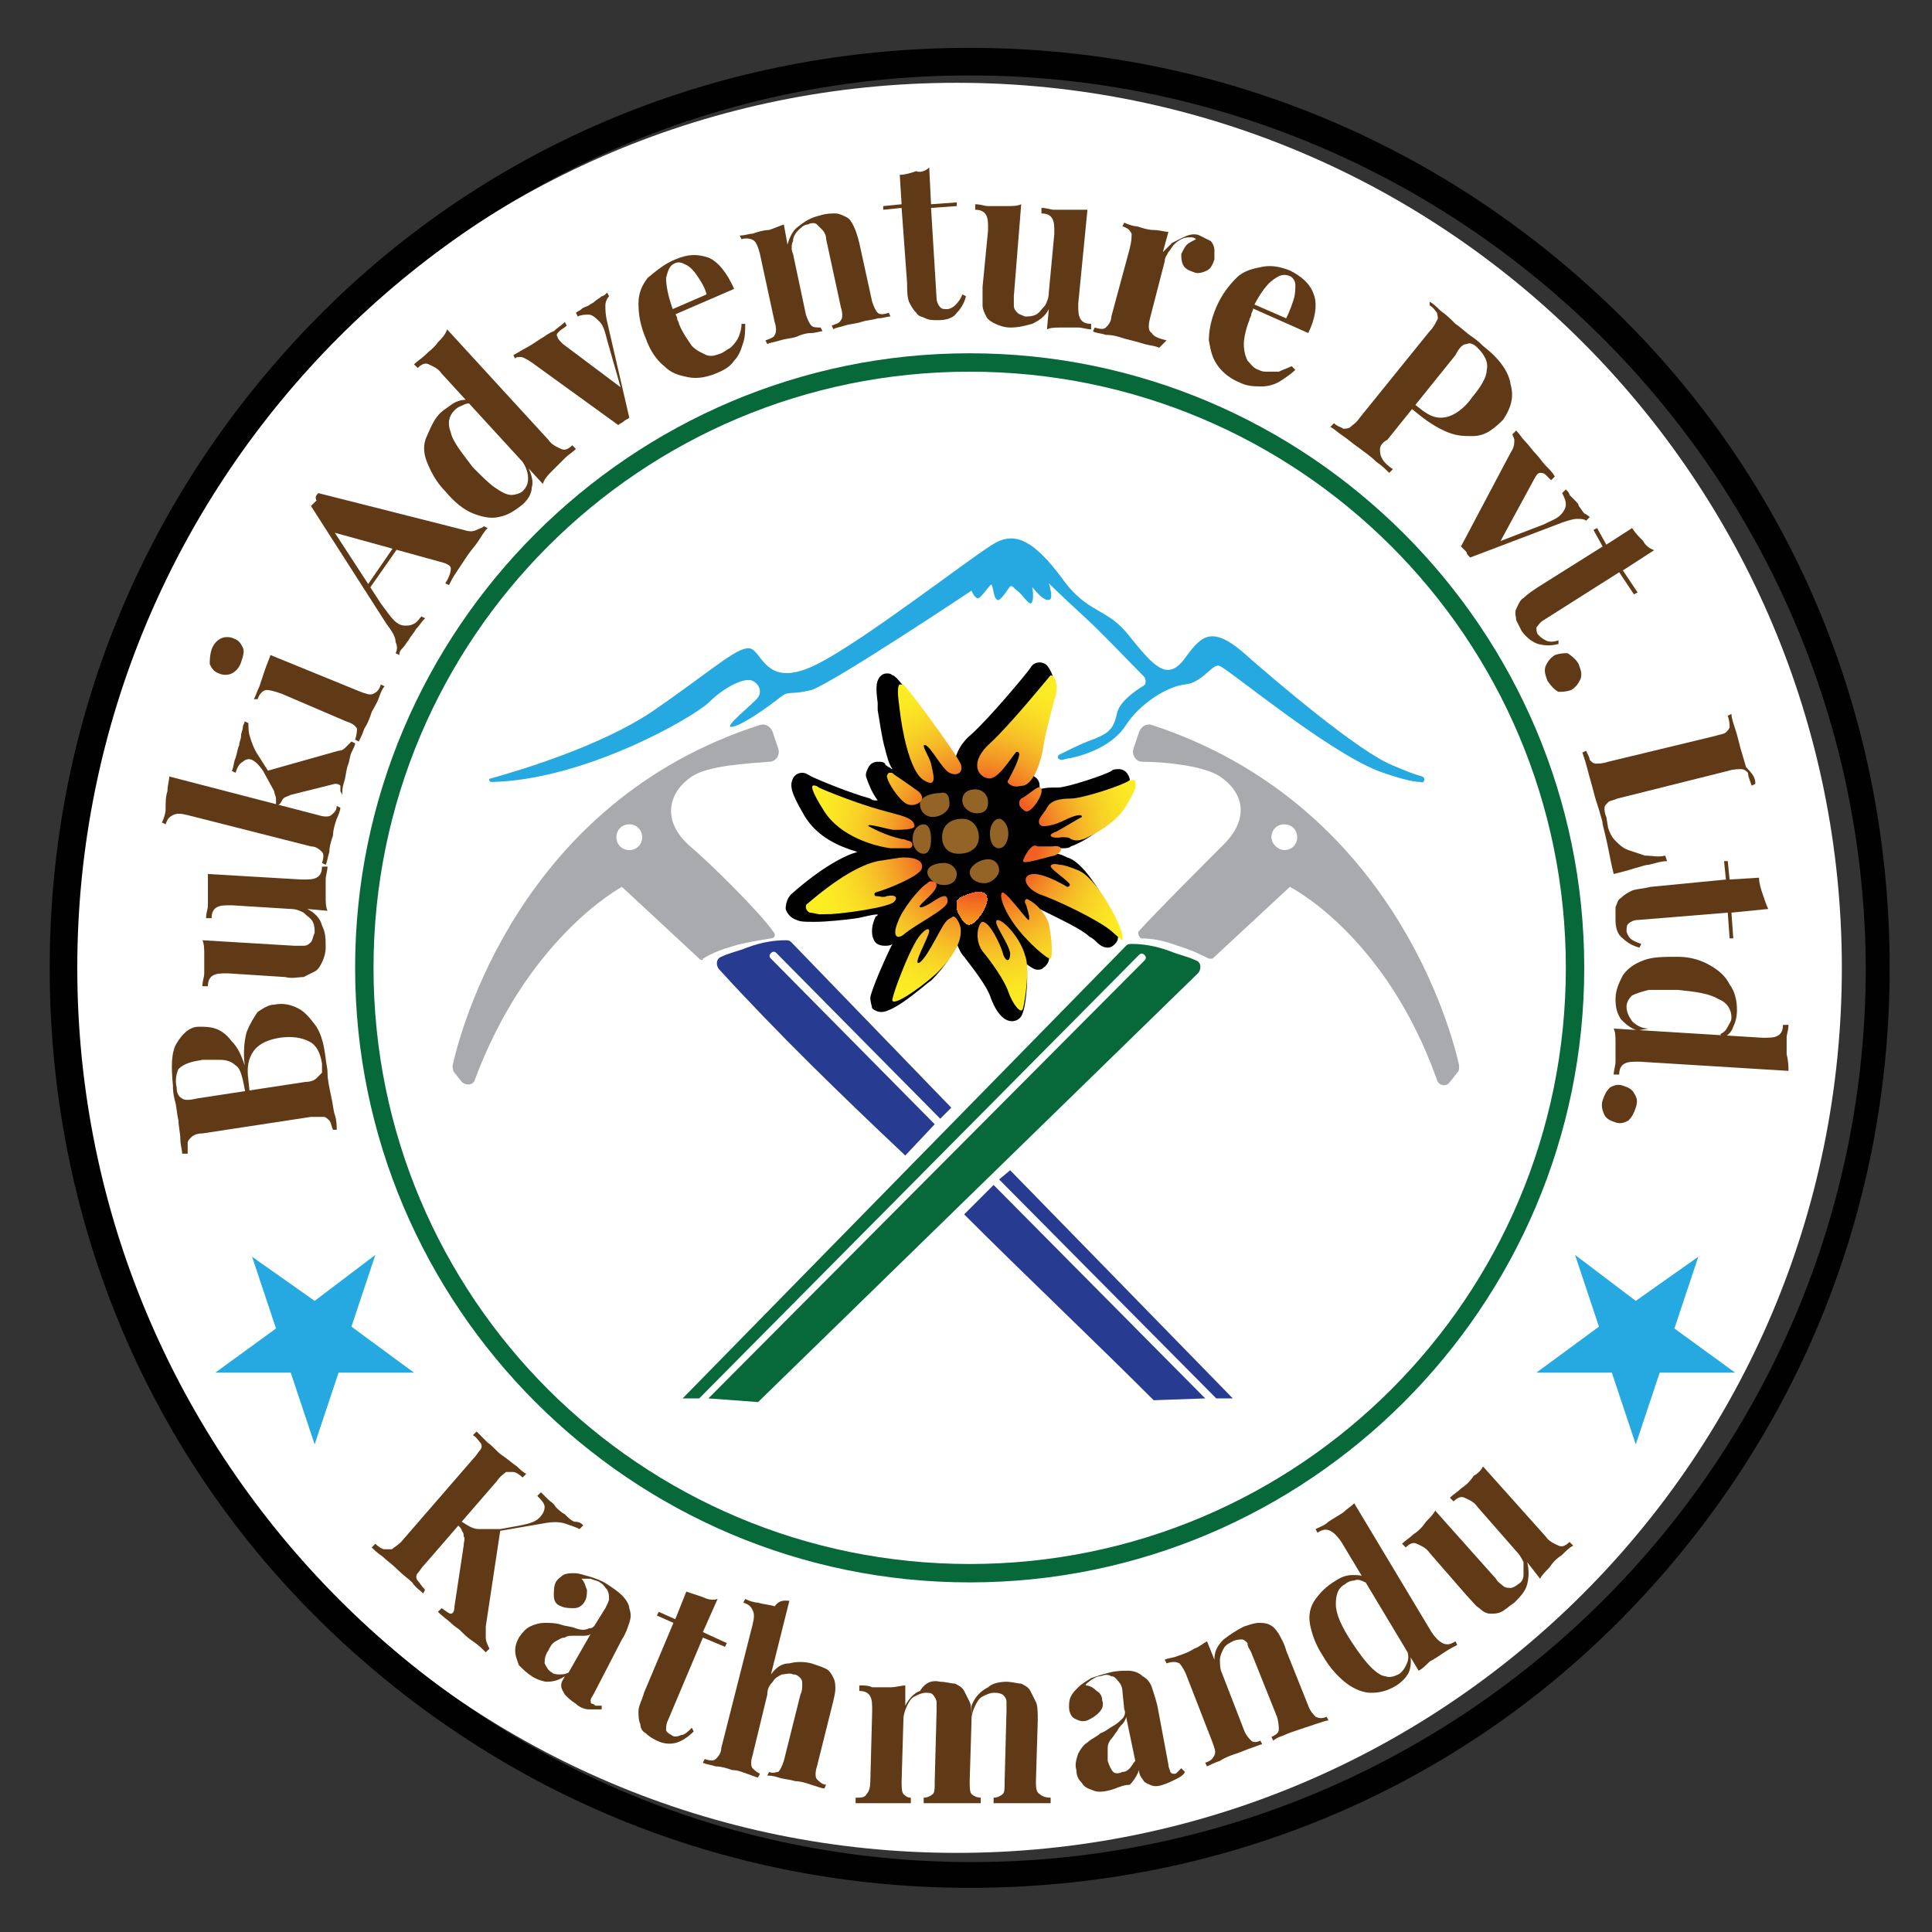 <?xml version="1.0" encoding="utf-8"?>
<!-- Generator: Adobe Illustrator 26.1.0, SVG Export Plug-In . SVG Version: 6.00 Build 0)  -->
<svg version="1.1" id="Layer_1" xmlns="http://www.w3.org/2000/svg" xmlns:xlink="http://www.w3.org/1999/xlink" x="0px" y="0px"
	 width="105px" height="105px" viewBox="0 0 105 105" style="enable-background:new 0 0 105 105;" xml:space="preserve">
<rect x="0" y="0" width="105" height="105" fill="#333333" stroke="none"/>
<style type="text/css">
	.st0{clip-path:url(#SVGID_00000029730868251735494870000011806772557924757672_);fill:#FFFFFF;}
	.st1{clip-path:url(#SVGID_00000029730868251735494870000011806772557924757672_);fill:#A8AAAD;}
	.st2{clip-path:url(#SVGID_00000029730868251735494870000011806772557924757672_);fill:#273C90;}
	.st3{clip-path:url(#SVGID_00000029730868251735494870000011806772557924757672_);fill:#076939;}
	.st4{clip-path:url(#SVGID_00000029730868251735494870000011806772557924757672_);fill:#26A9E1;}
	.st5{clip-path:url(#SVGID_00000029730868251735494870000011806772557924757672_);fill:#010101;}
	.st6{clip-path:url(#SVGID_00000029730868251735494870000011806772557924757672_);fill:#946427;}
	
		.st7{clip-path:url(#SVGID_00000172413359806483283570000016355416669376175762_);fill:url(#SVGID_00000065041902366448293040000011365193281309107106_);}
	
		.st8{clip-path:url(#SVGID_00000168101411450364345990000004593261277814516387_);fill:url(#SVGID_00000168799943410019117110000013330111266384619673_);}
	
		.st9{clip-path:url(#SVGID_00000127745459406485188220000005725837267514463643_);fill:url(#SVGID_00000132060795505588823290000001403951285266182797_);}
	
		.st10{clip-path:url(#SVGID_00000052801898019199840590000009874013008413148605_);fill:url(#SVGID_00000038387939354212658680000013941876072222257851_);}
	
		.st11{clip-path:url(#SVGID_00000116219778544597310690000017427262570311273109_);fill:url(#SVGID_00000088117840411003244880000005931725422598601090_);}
	
		.st12{clip-path:url(#SVGID_00000183215379273938926520000008650740478147350418_);fill:url(#SVGID_00000021834665484942888900000000085212257711030150_);}
	
		.st13{clip-path:url(#SVGID_00000117661561102987971570000012260390855056766110_);fill:url(#SVGID_00000123403061664298235670000006809478792827632784_);}
	
		.st14{clip-path:url(#SVGID_00000161621461717424944740000009272313827857298582_);fill:url(#SVGID_00000088823067594972744050000017397468373392457396_);}
	
		.st15{clip-path:url(#SVGID_00000026153782880765315140000007608663765400089224_);fill:url(#SVGID_00000062903174236089824270000000500500165244218037_);}
	
		.st16{clip-path:url(#SVGID_00000067197864791236545060000017510758115853155487_);fill:url(#SVGID_00000140705789908485606560000000233855135868639879_);}
	
		.st17{clip-path:url(#SVGID_00000163065740971238996640000007943588847592262321_);fill:url(#SVGID_00000142860522370082304470000012500988920415154356_);}
	
		.st18{clip-path:url(#SVGID_00000035490352238840421720000005057245123024929684_);fill:url(#SVGID_00000136410151831578012010000001306201087555201929_);}
	.st19{clip-path:url(#SVGID_00000163755440495611497910000004874663922359454887_);}
	.st20{fill:url(#SVGID_00000070104965201363556380000009344211397919494551_);}
	.st21{clip-path:url(#SVGID_00000163765400237468170120000014371078286791558304_);}
	.st22{clip-path:url(#SVGID_00000070083904954810753270000016919414199792804769_);fill:#FCEE23;}
	.st23{clip-path:url(#SVGID_00000070083904954810753270000016919414199792804769_);fill:#FCEE1F;}
	.st24{clip-path:url(#SVGID_00000070083904954810753270000016919414199792804769_);fill:#FDEE19;}
	.st25{clip-path:url(#SVGID_00000070083904954810753270000016919414199792804769_);fill:#FDEE14;}
	.st26{clip-path:url(#SVGID_00000070083904954810753270000016919414199792804769_);fill:#FDEE10;}
	.st27{clip-path:url(#SVGID_00000070083904954810753270000016919414199792804769_);fill:#FDEC0E;}
	.st28{clip-path:url(#SVGID_00000070083904954810753270000016919414199792804769_);fill:#FDEB07;}
	.st29{clip-path:url(#SVGID_00000070083904954810753270000016919414199792804769_);fill:#FCEA09;}
	.st30{clip-path:url(#SVGID_00000070083904954810753270000016919414199792804769_);fill:#FDEA04;}
	.st31{clip-path:url(#SVGID_00000070083904954810753270000016919414199792804769_);fill:#FDE901;}
	.st32{clip-path:url(#SVGID_00000070083904954810753270000016919414199792804769_);fill:#FDE800;}
	.st33{clip-path:url(#SVGID_00000070083904954810753270000016919414199792804769_);fill:#FDE700;}
	.st34{clip-path:url(#SVGID_00000070083904954810753270000016919414199792804769_);fill:#FDE600;}
	.st35{clip-path:url(#SVGID_00000070083904954810753270000016919414199792804769_);fill:#FDE500;}
	.st36{clip-path:url(#SVGID_00000070083904954810753270000016919414199792804769_);fill:#FEE500;}
	.st37{clip-path:url(#SVGID_00000070083904954810753270000016919414199792804769_);fill:#FEE400;}
	.st38{clip-path:url(#SVGID_00000070083904954810753270000016919414199792804769_);fill:#FEE300;}
	.st39{clip-path:url(#SVGID_00000070083904954810753270000016919414199792804769_);fill:#FEE200;}
	.st40{clip-path:url(#SVGID_00000070083904954810753270000016919414199792804769_);fill:#FDE100;}
	.st41{clip-path:url(#SVGID_00000070083904954810753270000016919414199792804769_);fill:#FCE100;}
	.st42{clip-path:url(#SVGID_00000070083904954810753270000016919414199792804769_);fill:#FCE000;}
	.st43{clip-path:url(#SVGID_00000070083904954810753270000016919414199792804769_);fill:#FCDF00;}
	.st44{clip-path:url(#SVGID_00000070083904954810753270000016919414199792804769_);fill:#FDDE00;}
	.st45{clip-path:url(#SVGID_00000070083904954810753270000016919414199792804769_);fill:#FCDC00;}
	.st46{clip-path:url(#SVGID_00000070083904954810753270000016919414199792804769_);fill:#FCDA00;}
	.st47{clip-path:url(#SVGID_00000070083904954810753270000016919414199792804769_);fill:#FCD905;}
	.st48{clip-path:url(#SVGID_00000070083904954810753270000016919414199792804769_);fill:#FDD804;}
	.st49{clip-path:url(#SVGID_00000070083904954810753270000016919414199792804769_);fill:#FCD705;}
	.st50{clip-path:url(#SVGID_00000070083904954810753270000016919414199792804769_);fill:#FCD607;}
	.st51{clip-path:url(#SVGID_00000070083904954810753270000016919414199792804769_);fill:#FBD509;}
	.st52{clip-path:url(#SVGID_00000070083904954810753270000016919414199792804769_);fill:#FCD40B;}
	.st53{clip-path:url(#SVGID_00000070083904954810753270000016919414199792804769_);fill:#FCD30C;}
	.st54{clip-path:url(#SVGID_00000070083904954810753270000016919414199792804769_);fill:#FCD20D;}
	.st55{clip-path:url(#SVGID_00000070083904954810753270000016919414199792804769_);fill:#FBD10C;}
	.st56{clip-path:url(#SVGID_00000070083904954810753270000016919414199792804769_);fill:#FBD00C;}
	.st57{clip-path:url(#SVGID_00000070083904954810753270000016919414199792804769_);fill:#FBD00D;}
	.st58{clip-path:url(#SVGID_00000070083904954810753270000016919414199792804769_);fill:#FCCE0D;}
	.st59{clip-path:url(#SVGID_00000070083904954810753270000016919414199792804769_);fill:#FCCC0F;}
	.st60{clip-path:url(#SVGID_00000070083904954810753270000016919414199792804769_);fill:#FBCC0F;}
	.st61{clip-path:url(#SVGID_00000070083904954810753270000016919414199792804769_);fill:#FBCA12;}
	.st62{clip-path:url(#SVGID_00000070083904954810753270000016919414199792804769_);fill:#FAC913;}
	.st63{clip-path:url(#SVGID_00000070083904954810753270000016919414199792804769_);fill:#FBC913;}
	.st64{clip-path:url(#SVGID_00000070083904954810753270000016919414199792804769_);fill:#FBC714;}
	.st65{clip-path:url(#SVGID_00000070083904954810753270000016919414199792804769_);fill:#FAC613;}
	.st66{clip-path:url(#SVGID_00000070083904954810753270000016919414199792804769_);fill:#FAC414;}
	.st67{clip-path:url(#SVGID_00000070083904954810753270000016919414199792804769_);fill:#F9C313;}
	.st68{clip-path:url(#SVGID_00000070083904954810753270000016919414199792804769_);fill:#F9C213;}
	.st69{clip-path:url(#SVGID_00000070083904954810753270000016919414199792804769_);fill:#FAC113;}
	.st70{clip-path:url(#SVGID_00000070083904954810753270000016919414199792804769_);fill:#F9C014;}
	.st71{clip-path:url(#SVGID_00000070083904954810753270000016919414199792804769_);fill:#F8BF14;}
	.st72{clip-path:url(#SVGID_00000070083904954810753270000016919414199792804769_);fill:#F8BC16;}
	.st73{clip-path:url(#SVGID_00000070083904954810753270000016919414199792804769_);fill:#F8BB16;}
	.st74{clip-path:url(#SVGID_00000070083904954810753270000016919414199792804769_);fill:#F9BA16;}
	.st75{clip-path:url(#SVGID_00000070083904954810753270000016919414199792804769_);fill:#F8B817;}
	.st76{clip-path:url(#SVGID_00000070083904954810753270000016919414199792804769_);fill:#F8B618;}
	.st77{clip-path:url(#SVGID_00000070083904954810753270000016919414199792804769_);fill:#F9B617;}
	.st78{clip-path:url(#SVGID_00000070083904954810753270000016919414199792804769_);fill:#F9B517;}
	.st79{clip-path:url(#SVGID_00000070083904954810753270000016919414199792804769_);fill:#F9B418;}
	.st80{clip-path:url(#SVGID_00000070083904954810753270000016919414199792804769_);fill:#F7B319;}
	.st81{clip-path:url(#SVGID_00000070083904954810753270000016919414199792804769_);fill:#F7B119;}
	.st82{clip-path:url(#SVGID_00000070083904954810753270000016919414199792804769_);fill:#F7B01A;}
	.st83{clip-path:url(#SVGID_00000070083904954810753270000016919414199792804769_);fill:#F7AF1A;}
	.st84{clip-path:url(#SVGID_00000070083904954810753270000016919414199792804769_);fill:#F7AD1A;}
	.st85{clip-path:url(#SVGID_00000070083904954810753270000016919414199792804769_);fill:#F7AC1A;}
	.st86{clip-path:url(#SVGID_00000070083904954810753270000016919414199792804769_);fill:#F7AB1B;}
	.st87{clip-path:url(#SVGID_00000070083904954810753270000016919414199792804769_);fill:#F8A91B;}
	.st88{clip-path:url(#SVGID_00000070083904954810753270000016919414199792804769_);fill:#F8A81B;}
	.st89{clip-path:url(#SVGID_00000070083904954810753270000016919414199792804769_);fill:#F7A51B;}
	.st90{clip-path:url(#SVGID_00000070083904954810753270000016919414199792804769_);fill:#F7A51C;}
	.st91{clip-path:url(#SVGID_00000070083904954810753270000016919414199792804769_);fill:#F7A31C;}
	.st92{clip-path:url(#SVGID_00000070083904954810753270000016919414199792804769_);fill:#F7A21C;}
	.st93{clip-path:url(#SVGID_00000070083904954810753270000016919414199792804769_);fill:#F8A11C;}
	.st94{clip-path:url(#SVGID_00000070083904954810753270000016919414199792804769_);fill:#F89F1C;}
	.st95{clip-path:url(#SVGID_00000070083904954810753270000016919414199792804769_);fill:#F89E1C;}
	.st96{clip-path:url(#SVGID_00000070083904954810753270000016919414199792804769_);fill:#F69C1D;}
	.st97{clip-path:url(#SVGID_00000070083904954810753270000016919414199792804769_);fill:#F79B1D;}
	.st98{clip-path:url(#SVGID_00000070083904954810753270000016919414199792804769_);fill:#F7981D;}
	.st99{clip-path:url(#SVGID_00000070083904954810753270000016919414199792804769_);fill:#F8981D;}
	.st100{clip-path:url(#SVGID_00000070083904954810753270000016919414199792804769_);fill:#F8971D;}
	.st101{clip-path:url(#SVGID_00000070083904954810753270000016919414199792804769_);fill:#F8951D;}
	.st102{clip-path:url(#SVGID_00000070083904954810753270000016919414199792804769_);fill:#F7931E;}
	.st103{clip-path:url(#SVGID_00000070083904954810753270000016919414199792804769_);fill:#F6921E;}
	.st104{clip-path:url(#SVGID_00000070083904954810753270000016919414199792804769_);fill:#F6901F;}
	.st105{clip-path:url(#SVGID_00000070083904954810753270000016919414199792804769_);fill:#F78F1E;}
	.st106{clip-path:url(#SVGID_00000070083904954810753270000016919414199792804769_);fill:#F78D1E;}
	.st107{clip-path:url(#SVGID_00000070083904954810753270000016919414199792804769_);fill:#F68C1F;}
	.st108{clip-path:url(#SVGID_00000070083904954810753270000016919414199792804769_);fill:#F6891F;}
	.st109{clip-path:url(#SVGID_00000070083904954810753270000016919414199792804769_);fill:#F6881F;}
	.st110{clip-path:url(#SVGID_00000070083904954810753270000016919414199792804769_);fill:#F6861F;}
	.st111{clip-path:url(#SVGID_00000070083904954810753270000016919414199792804769_);fill:#F6851F;}
	.st112{clip-path:url(#SVGID_00000070083904954810753270000016919414199792804769_);fill:#F5831F;}
	.st113{clip-path:url(#SVGID_00000070083904954810753270000016919414199792804769_);fill:#F58220;}
	.st114{clip-path:url(#SVGID_00000070083904954810753270000016919414199792804769_);fill:#F58020;}
	.st115{clip-path:url(#SVGID_00000070083904954810753270000016919414199792804769_);fill:#F57E20;}
	.st116{clip-path:url(#SVGID_00000070083904954810753270000016919414199792804769_);fill:#F47C20;}
	.st117{clip-path:url(#SVGID_00000070083904954810753270000016919414199792804769_);fill:#F47B20;}
	.st118{clip-path:url(#SVGID_00000070083904954810753270000016919414199792804769_);fill:#F47A20;}
	.st119{clip-path:url(#SVGID_00000070083904954810753270000016919414199792804769_);fill:#F47820;}
	.st120{clip-path:url(#SVGID_00000070083904954810753270000016919414199792804769_);fill:#F47621;}
	.st121{clip-path:url(#SVGID_00000070083904954810753270000016919414199792804769_);fill:#F47521;}
	.st122{clip-path:url(#SVGID_00000070083904954810753270000016919414199792804769_);fill:#F37321;}
	.st123{clip-path:url(#SVGID_00000070083904954810753270000016919414199792804769_);fill:#F37121;}
	.st124{clip-path:url(#SVGID_00000070083904954810753270000016919414199792804769_);fill:#F36F21;}
	.st125{clip-path:url(#SVGID_00000070083904954810753270000016919414199792804769_);fill:#F36E22;}
	.st126{clip-path:url(#SVGID_00000070083904954810753270000016919414199792804769_);fill:#F36C22;}
	.st127{clip-path:url(#SVGID_00000070083904954810753270000016919414199792804769_);fill:#F36B23;}
	.st128{clip-path:url(#SVGID_00000070083904954810753270000016919414199792804769_);fill:#F26923;}
	.st129{clip-path:url(#SVGID_00000070083904954810753270000016919414199792804769_);fill:#F26723;}
	.st130{clip-path:url(#SVGID_00000070083904954810753270000016919414199792804769_);fill:#F26623;}
	.st131{clip-path:url(#SVGID_00000070083904954810753270000016919414199792804769_);fill:#F26322;}
	.st132{clip-path:url(#SVGID_00000070083904954810753270000016919414199792804769_);fill:#F26223;}
	.st133{clip-path:url(#SVGID_00000070083904954810753270000016919414199792804769_);fill:#F15F24;}
	.st134{clip-path:url(#SVGID_00000070083904954810753270000016919414199792804769_);fill:#F15E24;}
	.st135{clip-path:url(#SVGID_00000070083904954810753270000016919414199792804769_);fill:#F15B25;}
	.st136{clip-path:url(#SVGID_00000070083904954810753270000016919414199792804769_);fill:#F15A25;}
	.st137{clip-path:url(#SVGID_00000108297075973905669270000005202166298524461474_);}
	.st138{fill:#076939;}
	.st139{fill:#010101;}
	.st140{fill:#26A9E1;}
	.st141{fill:#603A17;}
</style>
<g>
	<defs>
		<rect id="SVGID_1_" x="-4.1" y="0.3" width="112.2" height="104.7"/>
	</defs>
	<clipPath id="SVGID_00000140735619662794167150000016786874468949785757_">
		<use xlink:href="#SVGID_1_"  style="overflow:visible;"/>
	</clipPath>
	<path style="clip-path:url(#SVGID_00000140735619662794167150000016786874468949785757_);fill:#FFFFFF;" d="M100.1,52.6
		c0,26.6-21.5,48.1-48.1,48.1S3.9,79.2,3.9,52.6S25.4,4.5,52,4.5S100.1,26.1,100.1,52.6"/>
	<path style="clip-path:url(#SVGID_00000140735619662794167150000016786874468949785757_);fill:#A8AAAD;" d="M37.4,45.9
		c-1.5-1.4-1-2.9,0.2-3.7c0.9-0.6,3-0.7,4.2-0.8c0.4,0,0.6-0.4,0.5-0.7L42,39.8c-0.1-0.3-0.4-0.5-0.7-0.4
		c-13.1,4.2-16.3,16.7-16.7,18.5c0,0.1,0,0.3,0.1,0.4l0.4,0.5c0.2,0.2,0.6,0.2,0.7-0.1c2.9-7.8,8-10.5,8-10.5
		c1.4,1.3,2.8,2.6,4.2,3.9c0.1,0.1,0.2,0.1,0.2,0c0.5-0.3,1-0.5,1.7-0.7c0.7-0.2,1.4-0.3,2-0.4c0.2,0,0.3-0.2,0.1-0.4
		C41.3,49.6,38.7,47,37.4,45.9 M34.2,46.2c-0.4,0-0.7-0.3-0.7-0.7c0-0.4,0.3-0.7,0.7-0.7s0.7,0.3,0.7,0.7
		C34.9,45.9,34.6,46.2,34.2,46.2"/>
	<path style="clip-path:url(#SVGID_00000140735619662794167150000016786874468949785757_);fill:#A8AAAD;" d="M61.9,50.6
		c-0.1,0.1,0,0.3,0.1,0.4c0.6,0,1.2,0.1,2,0.4c0.7,0.2,1.3,0.5,1.7,0.7c0.1,0,0.2,0,0.2,0c1.4-1.3,2.8-2.6,4.2-3.9
		c0,0,5.2,2.6,8,10.5c0.1,0.3,0.5,0.4,0.7,0.1l0.4-0.5c0.1-0.1,0.1-0.2,0.1-0.4c-0.4-1.8-3.6-14.2-16.7-18.5
		c-0.3-0.1-0.6,0.1-0.7,0.4l-0.3,0.9c-0.1,0.3,0.1,0.7,0.5,0.7c1.1,0,3.3,0.2,4.2,0.8c1.2,0.8,1.7,2.2,0.2,3.7
		C65.4,47,62.8,49.6,61.9,50.6 M69.1,45.5c0-0.4,0.3-0.7,0.7-0.7c0.4,0,0.7,0.3,0.7,0.7c0,0.4-0.3,0.7-0.7,0.7
		C69.5,46.2,69.1,45.9,69.1,45.5"/>
	<path style="clip-path:url(#SVGID_00000140735619662794167150000016786874468949785757_);fill:#273C90;" d="M49.2,62.8l1.6-1.7
		l-8.9-9c-0.1-0.1-0.1-0.2,0-0.3c0.1-0.1,0.2-0.1,0.3,0l8.9,9l0.6-0.6l-8.7-9c-0.1-0.1-0.2-0.1-0.3-0.1c-0.6,0-1.3,0.1-2.1,0.4
		c-0.5,0.2-1,0.3-1.4,0.5c-0.3,0.1-0.3,0.5-0.1,0.7C42.3,56.2,45.7,59.5,49.2,62.8"/>
	<path style="clip-path:url(#SVGID_00000140735619662794167150000016786874468949785757_);fill:#273C90;" d="M52.4,66
		c3.4,3.4,6.9,6.7,10.3,10.1l2.8-0.1L54,64.4L52.4,66z"/>
	<polygon style="clip-path:url(#SVGID_00000140735619662794167150000016786874468949785757_);fill:#273C90;" points="54.9,63.6 
		54.3,64.1 66.1,76 67,76 	"/>
	<path style="clip-path:url(#SVGID_00000140735619662794167150000016786874468949785757_);fill:#076939;" d="M62.2,52.2
		c0.1-0.1,0.1-0.2,0-0.3c-0.1-0.1-0.2-0.1-0.3,0L38,76l-0.9,0l24.1-24.6c0.1-0.1,0.2-0.1,0.3-0.1c0.6,0,1.3,0.1,2.1,0.4
		c0.5,0.2,1,0.3,1.4,0.5c0.3,0.1,0.3,0.5,0.1,0.7c-8,7.8-15.9,15.5-23.9,23.3L38.5,76L62.2,52.2z"/>
	<path style="clip-path:url(#SVGID_00000140735619662794167150000016786874468949785757_);fill:#26A9E1;" d="M26.7,42.5
		c-0.1,0-0.2-0.2,0-0.2c1.8-0.5,6-1.8,8.7-3.6c3.5-2.4,4.9-3.8,5.5-3.4c0.6,0.4,0.9,2.1,3.5,0.8c2.6-1.3,8.6-6,9.7-6.6
		c1.1-0.6,2.1-0.1,3.6,1.9c1.4,2,2.5,1.6,3.7,3.2c1.3,1.6,2,2.4,2.9,1.3c0.9-1.2,1.4-2,3.2-0.5c1.8,1.6,6.4,5.5,8.2,6.2
		c0.7,0.3,1.2,0.5,1.6,0.6c0.2,0.1,0.1,0.4-0.1,0.3c-0.4,0-1.2-0.2-2.3-0.6c-2.8-1.1-8.1-5.5-8.6-5.7c-0.4-0.2-0.9,0.9-1.9,1
		s-2.5,1.1-3.2,2.2c-0.7,1.1-2.1,1.6-3,1.8c-0.2,0-0.4,0.1-0.5,0.1c-0.2,0-0.3-0.2-0.1-0.3c0.4-0.2,1-0.5,1.5-0.7
		c1.1-0.4,1.4-0.6,1.6-1.5c0.1-0.6,0.9-1.2,1.4-1.5c0.2-0.1,0.2-0.3,0.1-0.5c-0.7-0.7-2.4-2.5-3.4-3.4c-1.2-1.1-1.8-1.7-1.8-1.7
		s0.3,0.9,0,0.9c-0.3,0.1-0.9-0.7-0.9-0.7s0.1,0.5,0,0.8c-0.1,0.3-0.4-0.2-0.7-0.5C55,31.9,55,31.7,54.8,32
		c-0.2,0.3-0.5,0.7-0.6,0.6C54,32.5,54,32,53.9,31.8c0-0.2-0.5,0.6-0.7,0.7c-0.2,0.1-0.4-0.4-0.4-0.4s-7.5,5-8.7,5.4
		c-1.2,0.3-1.2,0-1.7,0.4c-0.5,0.4-2,1.5-2.6,1.6c-0.6,0.1,1.2-1.3,1.4-1.6c0.2-0.3,0.1-0.7-0.3-0.9c-0.4-0.2-1.5,0.3-2.4,1.2
		C37.5,39.1,31.7,42.4,26.7,42.5"/>
	<path style="clip-path:url(#SVGID_00000140735619662794167150000016786874468949785757_);fill:#010101;" d="M61.3,42.1
		c-0.1-0.2-0.3-0.3-0.5-0.3c-0.1,0-0.3,0-0.4,0.1c-0.3,0.2-2.4,0.9-2.9,0.9l0,0c0,0-0.1,0-0.1,0c-0.3,0-0.6,0-0.9,0.1
		c0-0.1,0-0.2,0-0.2c0-0.3-0.2-0.5-0.5-0.6c0.3-0.6,0.5-1.3,0.5-1.6c0.1-0.5,0.3-1.5,0.5-2.2c0.1-0.2,0.1-0.5,0.2-0.6
		c0.2-0.6,0-1.1-0.2-1.4c-0.1-0.2-0.3-0.3-0.5-0.3c-0.2,0-0.4,0.1-0.5,0.3c-0.2,0.3-2.2,2.7-3.2,3.6c-0.6,0.5-0.8,1-0.9,1.4
		c-0.2-0.5-1.5-2.2-1.6-2.4c-1.5-2.1-1.7-2.2-1.8-2.2c-0.1-0.1-0.2-0.1-0.3-0.1c-0.2,0-0.3,0.1-0.4,0.2c-0.2,0.3-0.2,0.6-0.1,1.4
		c0,0.1,0,0.2,0,0.4c0.1,0.5,0.2,1.4,0.4,2.1c0.1,0.4,0.2,0.8,0.4,1.1c-0.1,0-0.1-0.1-0.2-0.1c-0.1-0.1-0.2-0.1-0.2-0.2
		c-0.1-0.1-0.2-0.1-0.4-0.1c-0.2,0-0.4,0.1-0.5,0.3c-0.1,0.2-0.2,0.4-0.1,0.6c0.1,0.3,0.3,0.8,0.6,1.2c0,0-0.1,0-0.1,0
		c-0.1,0-0.2,0-0.3-0.1c-1.1-0.3-2.8-1-3.2-1.2c-0.2-0.1-0.3-0.2-0.5-0.2c-0.2,0-0.4,0.1-0.5,0.3c-0.2,0.4-0.1,0.8,0.6,2
		c0.7,1.2,1.9,1.7,2.9,2c-0.7,0.2-1.9,0.8-3.6,2.3c-0.2,0.2-0.3,0.5-0.3,0.8c0.1,0.3,0.3,0.5,0.6,0.6c0.2,0.1,0.5,0.1,0.9,0.1
		c0,0,0.1,0,0.1,0c0.6,0,1.6-0.1,2.3-0.2c0.5-0.1,0.8-0.2,1.1-0.2c0,0.1-0.1,0.1-0.1,0.1c-0.2,0.4-0.3,0.9-0.1,1.3
		c0.1,0.2,0.3,0.3,0.6,0.3c0.1,0,0.3,0,0.4-0.1c-0.4,0.8-1.1,2.4-1.2,2.9c0,0.3,0.1,0.5,0.1,0.6c0.1,0.1,0.3,0.2,0.5,0.2h0
		c0.8,0,2.6-1.7,2.7-1.7c0.8-0.8,1.2-1.5,1.4-2c0.1,0.2,0.2,0.5,0.4,0.7c0.7,0.9,1.2,1.6,1.4,2.1c0.1,0.3,0.5,1.4,1.2,1.4
		c0.2,0,0.5-0.1,0.6-0.5c0.1-0.2,0.3-1.5,0.2-2.6c0.4,0.3,0.5,0.3,0.6,0.3h0c0.1,0,0.2,0,0.3-0.1c0.3-0.2,0.4-0.5,0.3-1.1
		c0-0.4-0.1-0.9-0.2-1.4c-0.1-0.3-0.2-0.5-0.3-0.7c1,0.5,2.3,1.1,2.7,1.5c0.2,0.1,0.3,0.2,0.4,0.3c0.2,0.2,0.4,0.3,0.6,0.3
		c0.2,0,0.3-0.1,0.4-0.2c0.2-0.2,0.2-0.4,0.1-0.8c-0.1-0.4-0.5-1.4-0.9-2c-0.8-1.3-1.4-1.8-1.8-1.9c-0.2-0.1-0.4-0.2-0.6-0.2
		c0-0.1,0.1-0.2,0.1-0.3c0.1,0,0.2,0,0.3,0c0.1,0,0.3,0,0.4-0.1c0.6-0.2,2-1,2.6-2.1c0.2-0.4,0.4-0.7,0.5-1
		C61.4,42.8,61.5,42.4,61.3,42.1"/>
	<path style="clip-path:url(#SVGID_00000140735619662794167150000016786874468949785757_);fill:#946427;" d="M53.2,45.5
		c0,0.6-0.5,0.9-1.1,0.9c-0.6,0-0.9-0.4-0.9-0.9c0-0.6,0.4-1,1.1-1C52.9,44.5,53.2,45,53.2,45.5"/>
	<path style="clip-path:url(#SVGID_00000140735619662794167150000016786874468949785757_);fill:#946427;" d="M51.6,43.7
		c0,0.4-0.5,0.7-0.9,0.7s-0.7-0.3-0.7-0.7c0-0.4,0.6-0.6,1.1-0.6C51.5,43,51.6,43.3,51.6,43.7"/>
	<path style="clip-path:url(#SVGID_00000140735619662794167150000016786874468949785757_);fill:#946427;" d="M53.7,43.6
		c0,0.4-0.2,0.6-0.6,0.6c-0.4,0-0.8-0.3-0.8-0.7c0-0.4,0.3-0.6,0.7-0.6C53.4,42.9,53.7,43.2,53.7,43.6"/>
	<path style="clip-path:url(#SVGID_00000140735619662794167150000016786874468949785757_);fill:#946427;" d="M54.8,45.3
		c0,0.4-0.2,0.8-0.5,0.8c-0.3,0-0.5-0.3-0.5-0.8c0-0.4,0.2-0.8,0.5-0.8C54.5,44.5,54.8,44.8,54.8,45.3"/>
	<path style="clip-path:url(#SVGID_00000140735619662794167150000016786874468949785757_);fill:#946427;" d="M54.3,47.3
		c0,0.3-0.4,0.7-0.8,0.7c-0.5,0-0.8-0.3-0.8-0.6c0-0.3,0.5-0.7,1-0.7C54.1,46.7,54.3,47,54.3,47.3"/>
	<path style="clip-path:url(#SVGID_00000140735619662794167150000016786874468949785757_);fill:#946427;" d="M52,47.5
		c0,0.3-0.2,0.6-0.7,0.6c-0.5,0-0.9-0.4-0.9-0.7c0-0.3,0.4-0.5,0.9-0.5C51.7,46.9,52,47.2,52,47.5"/>
	<path style="clip-path:url(#SVGID_00000140735619662794167150000016786874468949785757_);fill:#946427;" d="M50.6,45.6
		c0,0.4-0.1,0.8-0.4,0.8c-0.3,0-0.6-0.3-0.6-0.8s0.3-0.8,0.6-0.8C50.5,44.8,50.6,45.2,50.6,45.6"/>
</g>
<g>
	<defs>
		<path id="SVGID_00000099628106165223115460000006357418200655255720_" d="M47.7,46.8c-1.4,0.3-3.1,1.7-3.8,2.3
			c-0.2,0.1-0.1,0.4,0.1,0.5c0.2,0,0.4,0.1,0.7,0.1c1,0,3.7-0.4,3.9-0.7c0.2-0.2,0.1-0.4-0.4-0.3c-0.2,0.1-0.4,0-0.6,0
			c-0.1,0-0.1-0.2,0-0.2c0.7-0.2,2.4-0.9,2.5-1.3c0.1-0.4-0.3-0.6-1-0.6C48.9,46.6,48.4,46.7,47.7,46.8"/>
	</defs>
	<clipPath id="SVGID_00000074415500152756859660000005746137457149640107_">
		<use xlink:href="#SVGID_00000099628106165223115460000006357418200655255720_"  style="overflow:visible;"/>
	</clipPath>
	
		<radialGradient id="SVGID_00000007422718157867282300000004397360403432926117_" cx="-268.073" cy="352.84" r="0.748" gradientTransform="matrix(12.411 -0.19 -0.19 -12.411 3447.298 4373.865)" gradientUnits="userSpaceOnUse">
		<stop  offset="0" style="stop-color:#F15A25"/>
		<stop  offset="0.339" style="stop-color:#F15F24"/>
		<stop  offset="0.415" style="stop-color:#F27E25"/>
		<stop  offset="0.518" style="stop-color:#F49F27"/>
		<stop  offset="0.621" style="stop-color:#F6BB27"/>
		<stop  offset="0.722" style="stop-color:#F8D026"/>
		<stop  offset="0.82" style="stop-color:#FADF25"/>
		<stop  offset="0.914" style="stop-color:#FBE924"/>
		<stop  offset="0.999" style="stop-color:#FCEE23"/>
		<stop  offset="1" style="stop-color:#FCEE23"/>
	</radialGradient>
	
		<polygon style="clip-path:url(#SVGID_00000074415500152756859660000005746137457149640107_);fill:url(#SVGID_00000007422718157867282300000004397360403432926117_);" points="
		43.8,46.6 50.4,46.5 50.4,49.6 43.8,49.7 	"/>
</g>
<g>
	<defs>
		<path id="SVGID_00000039105209759129770190000014509232092801821873_" d="M44.8,44.1c0.9,1.4,2.8,1.9,3.6,2c0.4,0,0.7,0,1,0
			c0.2,0,0.3-0.3,0-0.4c-0.1,0-0.2-0.1-0.4-0.1c-0.9-0.2-1.6-0.6-1.8-0.7c-0.1-0.2,1.1,0.2,1.4,0.2c0.3,0,1.1,0,1.1-0.2
			c0-0.5-0.9-0.6-1.9-0.9c-1.1-0.3-2.9-1-3.3-1.2c-0.1-0.1-0.2-0.1-0.2-0.1C44,42.6,44.1,43,44.8,44.1"/>
	</defs>
	<clipPath id="SVGID_00000015335014310759321350000015021995893773885060_">
		<use xlink:href="#SVGID_00000039105209759129770190000014509232092801821873_"  style="overflow:visible;"/>
	</clipPath>
	
		<radialGradient id="SVGID_00000132792031278727857400000003001950651941472666_" cx="-268.073" cy="352.84" r="0.748" gradientTransform="matrix(12.411 -0.19 -0.19 -12.411 3447.298 4373.865)" gradientUnits="userSpaceOnUse">
		<stop  offset="0" style="stop-color:#F15A25"/>
		<stop  offset="0.339" style="stop-color:#F15F24"/>
		<stop  offset="0.415" style="stop-color:#F27E25"/>
		<stop  offset="0.518" style="stop-color:#F49F27"/>
		<stop  offset="0.621" style="stop-color:#F6BB27"/>
		<stop  offset="0.722" style="stop-color:#F8D026"/>
		<stop  offset="0.82" style="stop-color:#FADF25"/>
		<stop  offset="0.914" style="stop-color:#FBE924"/>
		<stop  offset="0.999" style="stop-color:#FCEE23"/>
		<stop  offset="1" style="stop-color:#FCEE23"/>
	</radialGradient>
	
		<polygon style="clip-path:url(#SVGID_00000015335014310759321350000015021995893773885060_);fill:url(#SVGID_00000132792031278727857400000003001950651941472666_);" points="
		44,42.6 49.7,42.5 49.7,46.1 44,46.2 	"/>
</g>
<g>
	<defs>
		<path id="SVGID_00000144304155935415919700000012772783787747495065_" d="M48.2,42.2c0.1,0.5,0.8,1.4,1.1,1.5
			c0.4,0.2,1.2-0.2,0.6-0.7c-0.7-0.5-1-0.7-1.3-0.9c-0.1-0.1-0.1-0.1-0.2-0.1c0,0-0.1,0-0.1,0C48.3,42,48.2,42.1,48.2,42.2"/>
	</defs>
	<clipPath id="SVGID_00000068671861795883671880000008630776840641671346_">
		<use xlink:href="#SVGID_00000144304155935415919700000012772783787747495065_"  style="overflow:visible;"/>
	</clipPath>
	
		<radialGradient id="SVGID_00000168819977770862836160000009190825200010060929_" cx="-268.073" cy="352.84" r="0.748" gradientTransform="matrix(12.411 -0.19 -0.19 -12.411 3447.298 4373.865)" gradientUnits="userSpaceOnUse">
		<stop  offset="0" style="stop-color:#F15A25"/>
		<stop  offset="0.339" style="stop-color:#F15F24"/>
		<stop  offset="0.415" style="stop-color:#F27E25"/>
		<stop  offset="0.518" style="stop-color:#F49F27"/>
		<stop  offset="0.621" style="stop-color:#F6BB27"/>
		<stop  offset="0.722" style="stop-color:#F8D026"/>
		<stop  offset="0.82" style="stop-color:#FADF25"/>
		<stop  offset="0.914" style="stop-color:#FBE924"/>
		<stop  offset="0.999" style="stop-color:#FCEE23"/>
		<stop  offset="1" style="stop-color:#FCEE23"/>
	</radialGradient>
	
		<polygon style="clip-path:url(#SVGID_00000068671861795883671880000008630776840641671346_);fill:url(#SVGID_00000168819977770862836160000009190825200010060929_);" points="
		48.2,42 50.5,42 50.6,44 48.2,44 	"/>
</g>
<g>
	<defs>
		<path id="SVGID_00000104684735246885515380000005841044158174696069_" d="M48.9,38.6c0.1,0.9,0.5,3.3,1.3,3.8
			c0.8,0.5,0.5-0.4,0.4-0.9c-0.1-0.4-0.6-1.1-0.3-1c0.3,0.1,0.9,1.3,1.3,1.5c0.4,0.2,0.8,0,0.6-0.5c-0.2-0.5-2.9-4.2-3.2-4.4
			c0,0,0,0,0,0C48.7,37.2,48.8,37.8,48.9,38.6"/>
	</defs>
	<clipPath id="SVGID_00000041274213338290909050000006300422805921278863_">
		<use xlink:href="#SVGID_00000104684735246885515380000005841044158174696069_"  style="overflow:visible;"/>
	</clipPath>
	
		<radialGradient id="SVGID_00000061469253591967745190000014778195198484204438_" cx="-268.073" cy="352.84" r="0.748" gradientTransform="matrix(12.411 -0.19 -0.19 -12.411 3447.298 4373.865)" gradientUnits="userSpaceOnUse">
		<stop  offset="0" style="stop-color:#F15A25"/>
		<stop  offset="0.339" style="stop-color:#F15F24"/>
		<stop  offset="0.415" style="stop-color:#F27E25"/>
		<stop  offset="0.518" style="stop-color:#F49F27"/>
		<stop  offset="0.621" style="stop-color:#F6BB27"/>
		<stop  offset="0.722" style="stop-color:#F8D026"/>
		<stop  offset="0.82" style="stop-color:#FADF25"/>
		<stop  offset="0.914" style="stop-color:#FBE924"/>
		<stop  offset="0.999" style="stop-color:#FCEE23"/>
		<stop  offset="1" style="stop-color:#FCEE23"/>
	</radialGradient>
	
		<polygon style="clip-path:url(#SVGID_00000041274213338290909050000006300422805921278863_);fill:url(#SVGID_00000061469253591967745190000014778195198484204438_);" points="
		48.6,37.2 52.3,37.2 52.4,42.9 48.7,43 	"/>
</g>
<g>
	<defs>
		<path id="SVGID_00000022537144884558585080000001511058087208354990_" d="M57.1,36.7c-0.1,0.1-2.2,2.7-3.3,3.7
			c-1.1,1-0.7,1.8-0.1,1.9c0.5,0.1,1.1-0.9,1.5-1.4c0.1-0.1,0.2,0,0.2,0.1c-0.1,0.5-0.4,1-0.6,1.4c-0.1,0.1,0,0.2,0.2,0.3
			c0.2,0.1,0.5,0,0.6,0c0.6-0.1,1-1.4,1.1-2.1c0.1-0.7,0.5-2.2,0.7-2.9C57.5,37.1,57.3,36.7,57.1,36.7
			C57.2,36.7,57.1,36.7,57.1,36.7"/>
	</defs>
	<clipPath id="SVGID_00000018233373585080407200000011787885327211799214_">
		<use xlink:href="#SVGID_00000022537144884558585080000001511058087208354990_"  style="overflow:visible;"/>
	</clipPath>
	
		<radialGradient id="SVGID_00000166662073581010963460000013448899511036133785_" cx="-268.073" cy="352.84" r="0.748" gradientTransform="matrix(12.411 -0.19 -0.19 -12.411 3447.298 4373.865)" gradientUnits="userSpaceOnUse">
		<stop  offset="0" style="stop-color:#F15A25"/>
		<stop  offset="0.339" style="stop-color:#F15F24"/>
		<stop  offset="0.415" style="stop-color:#F27E25"/>
		<stop  offset="0.518" style="stop-color:#F49F27"/>
		<stop  offset="0.621" style="stop-color:#F6BB27"/>
		<stop  offset="0.722" style="stop-color:#F8D026"/>
		<stop  offset="0.82" style="stop-color:#FADF25"/>
		<stop  offset="0.914" style="stop-color:#FBE924"/>
		<stop  offset="0.999" style="stop-color:#FCEE23"/>
		<stop  offset="1" style="stop-color:#FCEE23"/>
	</radialGradient>
	
		<polygon style="clip-path:url(#SVGID_00000018233373585080407200000011787885327211799214_);fill:url(#SVGID_00000166662073581010963460000013448899511036133785_);" points="
		52.6,36.7 57.5,36.6 57.6,42.8 52.7,42.8 	"/>
</g>
<g>
	<defs>
		<path id="SVGID_00000047758514860964850220000003434151205327348917_" d="M61.4,42.4c-0.4,0.3-2.6,1-3.2,1c-0.6,0-1.1,0.1-1.3,0.5
			c-0.1,0.2-0.3,0.4-0.4,0.6c-0.1,0.2,0,0.4,0.2,0.4c0.3,0,0.7-0.1,1.1-0.3c0.4-0.2,0.7-0.3,0.9-0.3c0.1,0,0.1,0.1,0.1,0.1
			c-0.4,0.2-1,0.6-1.4,0.8c-0.6,0.2-0.2,0.4,0.3,0.3c0.2,0,0.4,0,0.5,0.1c0.2,0.1,0.4,0.1,0.7,0c0.5-0.2,1.8-0.9,2.3-1.8
			c0.5-0.8,0.7-1.4,0.5-1.4C61.5,42.4,61.4,42.4,61.4,42.4"/>
	</defs>
	<clipPath id="SVGID_00000063609971943420914200000008822714426516841888_">
		<use xlink:href="#SVGID_00000047758514860964850220000003434151205327348917_"  style="overflow:visible;"/>
	</clipPath>
	
		<radialGradient id="SVGID_00000165217848390709445630000004709973207239540907_" cx="-268.073" cy="352.84" r="0.748" gradientTransform="matrix(12.411 -0.19 -0.19 -12.411 3447.298 4373.865)" gradientUnits="userSpaceOnUse">
		<stop  offset="0" style="stop-color:#F15A25"/>
		<stop  offset="0.339" style="stop-color:#F15F24"/>
		<stop  offset="0.415" style="stop-color:#F27E25"/>
		<stop  offset="0.518" style="stop-color:#F49F27"/>
		<stop  offset="0.621" style="stop-color:#F6BB27"/>
		<stop  offset="0.722" style="stop-color:#F8D026"/>
		<stop  offset="0.82" style="stop-color:#FADF25"/>
		<stop  offset="0.914" style="stop-color:#FBE924"/>
		<stop  offset="0.999" style="stop-color:#FCEE23"/>
		<stop  offset="1" style="stop-color:#FCEE23"/>
	</radialGradient>
	
		<polygon style="clip-path:url(#SVGID_00000063609971943420914200000008822714426516841888_);fill:url(#SVGID_00000165217848390709445630000004709973207239540907_);" points="
		56.2,42.4 61.7,42.3 61.8,45.7 56.3,45.8 	"/>
</g>
<g>
	<defs>
		<path id="SVGID_00000044895150687164729030000017553811805696320165_" d="M57.1,47.1c0.1,0.2,0.6,0.5,1,0.9c0.1,0.1,0,0.2-0.1,0.2
			c-0.5-0.3-1.3-0.7-1.8-0.7c-0.7,0-0.6,0.7,0.3,1.1c0.9,0.3,3.2,1.4,3.9,2c0.7,0.6,0.7,0.7,0.6,0.2c-0.1-0.6-1.4-3.1-2.4-3.5
			c-0.5-0.2-0.8-0.3-1-0.3C57.2,46.9,57.1,47,57.1,47.1"/>
	</defs>
	<clipPath id="SVGID_00000121268014381001522010000007544073331061844108_">
		<use xlink:href="#SVGID_00000044895150687164729030000017553811805696320165_"  style="overflow:visible;"/>
	</clipPath>
	
		<radialGradient id="SVGID_00000027562715297507980090000015693790793305833377_" cx="-268.073" cy="352.84" r="0.748" gradientTransform="matrix(12.411 -0.19 -0.19 -12.411 3447.298 4373.865)" gradientUnits="userSpaceOnUse">
		<stop  offset="0" style="stop-color:#F15A25"/>
		<stop  offset="0.339" style="stop-color:#F15F24"/>
		<stop  offset="0.415" style="stop-color:#F27E25"/>
		<stop  offset="0.518" style="stop-color:#F49F27"/>
		<stop  offset="0.621" style="stop-color:#F6BB27"/>
		<stop  offset="0.722" style="stop-color:#F8D026"/>
		<stop  offset="0.82" style="stop-color:#FADF25"/>
		<stop  offset="0.914" style="stop-color:#FBE924"/>
		<stop  offset="0.999" style="stop-color:#FCEE23"/>
		<stop  offset="1" style="stop-color:#FCEE23"/>
	</radialGradient>
	
		<polygon style="clip-path:url(#SVGID_00000121268014381001522010000007544073331061844108_);fill:url(#SVGID_00000027562715297507980090000015693790793305833377_);" points="
		55.4,46.9 61,46.8 61,51.2 55.4,51.3 	"/>
</g>
<g>
	<defs>
		<path id="SVGID_00000113311729138942386230000017686423012548445084_" d="M55.1,50.2c0.7,1,1.9,2,2,1.9c0.1-0.1,0.1-0.9-0.1-1.9
			c-0.2-0.6-0.7-1.1-1.1-1.3c-0.1-0.1-0.2,0-0.2,0.1c0,0.1,0.1,0.2,0.1,0.3c0.1,0.3,0.2,0.7,0.1,0.7c-0.1,0-1.1-1.4-1.4-1.5
			c0,0,0,0,0,0C54.3,48.5,54.4,49.2,55.1,50.2"/>
	</defs>
	<clipPath id="SVGID_00000061460672771104648480000007600711007558402435_">
		<use xlink:href="#SVGID_00000113311729138942386230000017686423012548445084_"  style="overflow:visible;"/>
	</clipPath>
	
		<radialGradient id="SVGID_00000121995308029226635080000011448376037625771652_" cx="-268.073" cy="352.84" r="0.748" gradientTransform="matrix(12.411 -0.19 -0.19 -12.411 3447.298 4373.865)" gradientUnits="userSpaceOnUse">
		<stop  offset="0" style="stop-color:#F15A25"/>
		<stop  offset="0.339" style="stop-color:#F15F24"/>
		<stop  offset="0.415" style="stop-color:#F27E25"/>
		<stop  offset="0.518" style="stop-color:#F49F27"/>
		<stop  offset="0.621" style="stop-color:#F6BB27"/>
		<stop  offset="0.722" style="stop-color:#F8D026"/>
		<stop  offset="0.82" style="stop-color:#FADF25"/>
		<stop  offset="0.914" style="stop-color:#FBE924"/>
		<stop  offset="0.999" style="stop-color:#FCEE23"/>
		<stop  offset="1" style="stop-color:#FCEE23"/>
	</radialGradient>
	
		<polygon style="clip-path:url(#SVGID_00000061460672771104648480000007600711007558402435_);fill:url(#SVGID_00000121995308029226635080000011448376037625771652_);" points="
		54.3,48.5 57.2,48.5 57.3,52.2 54.3,52.2 	"/>
</g>
<g>
	<defs>
		<path id="SVGID_00000136405919033410505040000018230536757608911269_" d="M54.2,50c-0.3,0.1,0.6,1.2,0.7,1.8c0,0.6-0.3,0.4-0.4,0
			c-0.1-0.4-0.7-1.7-1.1-1.7c-0.2,0-0.5,0.9,0,1.6c0.5,0.6,1.2,1.6,1.4,2.2c0.2,0.6,0.7,1.3,0.8,0.9c0.1-0.4,0.4-2.2,0.1-2.9
			C55.5,51.1,54.6,50,54.2,50C54.2,50,54.2,50,54.2,50"/>
	</defs>
	<clipPath id="SVGID_00000013908852271451186390000012969389018945087649_">
		<use xlink:href="#SVGID_00000136405919033410505040000018230536757608911269_"  style="overflow:visible;"/>
	</clipPath>
	
		<radialGradient id="SVGID_00000107568854057634120500000001793694129095189929_" cx="-268.073" cy="352.84" r="0.748" gradientTransform="matrix(12.411 -0.19 -0.19 -12.411 3447.298 4373.865)" gradientUnits="userSpaceOnUse">
		<stop  offset="0" style="stop-color:#F15A25"/>
		<stop  offset="0.339" style="stop-color:#F15F24"/>
		<stop  offset="0.415" style="stop-color:#F27E25"/>
		<stop  offset="0.518" style="stop-color:#F49F27"/>
		<stop  offset="0.621" style="stop-color:#F6BB27"/>
		<stop  offset="0.722" style="stop-color:#F8D026"/>
		<stop  offset="0.82" style="stop-color:#FADF25"/>
		<stop  offset="0.914" style="stop-color:#FBE924"/>
		<stop  offset="0.999" style="stop-color:#FCEE23"/>
		<stop  offset="1" style="stop-color:#FCEE23"/>
	</radialGradient>
	
		<polygon style="clip-path:url(#SVGID_00000013908852271451186390000012969389018945087649_);fill:url(#SVGID_00000107568854057634120500000001793694129095189929_);" points="
		52.8,50 56.1,50 56.2,55.2 52.9,55.3 	"/>
</g>
<g>
	<defs>
		<path id="SVGID_00000000937666315367241690000016279564208842604166_" d="M51.5,50c-0.3,0.2-1,1.9-1.5,2.3
			c-0.5,0.3,0.5-1.4,0.5-1.7c0-0.3-0.5,0.1-0.8,0.7c-0.4,0.7-1.1,2.5-1.2,3c-0.1,0.5,1.4-0.5,2.4-1.4c1-1,1.4-1.8,1.3-2.5
			c-0.1-0.4-0.3-0.6-0.4-0.6C51.7,49.9,51.6,49.9,51.5,50"/>
	</defs>
	<clipPath id="SVGID_00000016778449499675082940000015821415016239246996_">
		<use xlink:href="#SVGID_00000000937666315367241690000016279564208842604166_"  style="overflow:visible;"/>
	</clipPath>
	
		<radialGradient id="SVGID_00000024721028774319395410000012002274764678740907_" cx="-268.073" cy="352.84" r="0.748" gradientTransform="matrix(12.411 -0.19 -0.19 -12.411 3447.298 4373.865)" gradientUnits="userSpaceOnUse">
		<stop  offset="0" style="stop-color:#F15A25"/>
		<stop  offset="0.339" style="stop-color:#F15F24"/>
		<stop  offset="0.415" style="stop-color:#F27E25"/>
		<stop  offset="0.518" style="stop-color:#F49F27"/>
		<stop  offset="0.621" style="stop-color:#F6BB27"/>
		<stop  offset="0.722" style="stop-color:#F8D026"/>
		<stop  offset="0.82" style="stop-color:#FADF25"/>
		<stop  offset="0.914" style="stop-color:#FBE924"/>
		<stop  offset="0.999" style="stop-color:#FCEE23"/>
		<stop  offset="1" style="stop-color:#FCEE23"/>
	</radialGradient>
	
		<polygon style="clip-path:url(#SVGID_00000016778449499675082940000015821415016239246996_);fill:url(#SVGID_00000024721028774319395410000012002274764678740907_);" points="
		48.3,49.9 52.4,49.8 52.4,54.9 48.4,54.9 	"/>
</g>
<g>
	<defs>
		<path id="SVGID_00000119100686999170462030000015417738736519313574_" d="M50.6,47.9c-0.1,0-0.1,0-0.2,0.1
			c-0.5,0.3-1.4,1.5-1.6,2.1c-0.3,0.7-0.1,1,0.3,0.7c0.7-0.6,2.4-1.4,2.4-1.8c0-0.4-0.2-0.4-0.8,0c-0.6,0.4-0.9,0.4-0.6,0.1
			c0.3-0.3,0.8-0.7,0.8-1C50.9,47.9,50.7,47.9,50.6,47.9C50.6,47.9,50.6,47.9,50.6,47.9"/>
	</defs>
	<clipPath id="SVGID_00000047033981627134995320000002488356850191840416_">
		<use xlink:href="#SVGID_00000119100686999170462030000015417738736519313574_"  style="overflow:visible;"/>
	</clipPath>
	
		<radialGradient id="SVGID_00000091717851145673702900000014872279632259104946_" cx="-268.073" cy="352.84" r="0.748" gradientTransform="matrix(12.411 -0.19 -0.19 -12.411 3447.298 4373.865)" gradientUnits="userSpaceOnUse">
		<stop  offset="0" style="stop-color:#F15A25"/>
		<stop  offset="0.339" style="stop-color:#F15F24"/>
		<stop  offset="0.415" style="stop-color:#F27E25"/>
		<stop  offset="0.518" style="stop-color:#F49F27"/>
		<stop  offset="0.621" style="stop-color:#F6BB27"/>
		<stop  offset="0.722" style="stop-color:#F8D026"/>
		<stop  offset="0.82" style="stop-color:#FADF25"/>
		<stop  offset="0.914" style="stop-color:#FBE924"/>
		<stop  offset="0.999" style="stop-color:#FCEE23"/>
		<stop  offset="1" style="stop-color:#FCEE23"/>
	</radialGradient>
	
		<polygon style="clip-path:url(#SVGID_00000047033981627134995320000002488356850191840416_);fill:url(#SVGID_00000091717851145673702900000014872279632259104946_);" points="
		48.4,47.9 51.5,47.9 51.5,51.1 48.5,51.1 	"/>
</g>
<g>
	<defs>
		<path id="SVGID_00000148623787358699666330000016725529156891746944_" d="M56,46.1c-0.2,0.2-0.4,0.6-0.4,0.7
			c0,0.2,1.2-0.2,1.7-0.3c0.5-0.2,0.5-0.6-0.1-0.5c-0.4,0-0.6,0-0.8,0c0,0,0,0,0,0C56.2,45.9,56.1,46,56,46.1"/>
	</defs>
	<clipPath id="SVGID_00000046306691815316602310000008558601550783957951_">
		<use xlink:href="#SVGID_00000148623787358699666330000016725529156891746944_"  style="overflow:visible;"/>
	</clipPath>
	
		<radialGradient id="SVGID_00000164504304715902488110000013698911716539313339_" cx="-268.073" cy="352.84" r="0.748" gradientTransform="matrix(12.411 -0.19 -0.19 -12.411 3447.298 4373.865)" gradientUnits="userSpaceOnUse">
		<stop  offset="0" style="stop-color:#F15A25"/>
		<stop  offset="0.339" style="stop-color:#F15F24"/>
		<stop  offset="0.415" style="stop-color:#F27E25"/>
		<stop  offset="0.518" style="stop-color:#F49F27"/>
		<stop  offset="0.621" style="stop-color:#F6BB27"/>
		<stop  offset="0.722" style="stop-color:#F8D026"/>
		<stop  offset="0.82" style="stop-color:#FADF25"/>
		<stop  offset="0.914" style="stop-color:#FBE924"/>
		<stop  offset="0.999" style="stop-color:#FCEE23"/>
		<stop  offset="1" style="stop-color:#FCEE23"/>
	</radialGradient>
	
		<polygon style="clip-path:url(#SVGID_00000046306691815316602310000008558601550783957951_);fill:url(#SVGID_00000164504304715902488110000013698911716539313339_);" points="
		55.5,45.9 57.8,45.9 57.9,47 55.6,47 	"/>
</g>
<g>
	<defs>
		<path id="SVGID_00000015312740363255233810000008209980469845099905_" d="M55.5,43.4c-0.1,0.1-0.2,0.3,0,0.5
			c0.1,0.1,0.2,0.2,0.3,0.2c0.3,0,0.9-0.9,0.8-1.2c0,0,0-0.1-0.1-0.1C56.4,42.7,55.9,43.2,55.5,43.4"/>
	</defs>
	<clipPath id="SVGID_00000050660001104013721760000012598596127109608879_">
		<use xlink:href="#SVGID_00000015312740363255233810000008209980469845099905_"  style="overflow:visible;"/>
	</clipPath>
	<g style="clip-path:url(#SVGID_00000050660001104013721760000012598596127109608879_);">
		
			<radialGradient id="SVGID_00000013151298507450647220000002984965791198727060_" cx="-268.073" cy="352.84" r="0.748" gradientTransform="matrix(12.411 -0.19 -0.19 -12.411 3447.298 4373.865)" gradientUnits="userSpaceOnUse">
			<stop  offset="0" style="stop-color:#F15A25"/>
			<stop  offset="0.339" style="stop-color:#F15F24"/>
			<stop  offset="0.415" style="stop-color:#F27E25"/>
			<stop  offset="0.518" style="stop-color:#F49F27"/>
			<stop  offset="0.621" style="stop-color:#F6BB27"/>
			<stop  offset="0.722" style="stop-color:#F8D026"/>
			<stop  offset="0.82" style="stop-color:#FADF25"/>
			<stop  offset="0.914" style="stop-color:#FBE924"/>
			<stop  offset="0.999" style="stop-color:#FCEE23"/>
			<stop  offset="1" style="stop-color:#FCEE23"/>
		</radialGradient>
		<polygon style="fill:url(#SVGID_00000013151298507450647220000002984965791198727060_);" points="55.4,42.7 56.7,42.7 56.7,44.1 
			55.4,44.1 		"/>
	</g>
</g>
<g>
	<defs>
		<path id="SVGID_00000170957789745152959940000011175305439535785609_" d="M53,48.5c-0.7,0.2-0.8,0.3-0.8,0.3c-0.3,0.2-0.3,0.5,0,1
			c0.3,0.5,0.5,0.7,1.1-0.1c0.5-0.7,0.4-1.2,0-1.2C53.2,48.5,53.1,48.5,53,48.5"/>
	</defs>
	<clipPath id="SVGID_00000071536967198453077260000017316364244224448424_">
		<use xlink:href="#SVGID_00000170957789745152959940000011175305439535785609_"  style="overflow:visible;"/>
	</clipPath>
	<g style="clip-path:url(#SVGID_00000071536967198453077260000017316364244224448424_);">
		<g>
			<defs>
				
					<rect id="SVGID_00000155860172318956363820000003689947830538455464_" x="52" y="48.5" transform="matrix(1 -1.531472e-02 1.531472e-02 1 -0.751 0.816)" width="1.8" height="2"/>
			</defs>
			<clipPath id="SVGID_00000076576537804879163760000010275379323369018765_">
				<use xlink:href="#SVGID_00000155860172318956363820000003689947830538455464_"  style="overflow:visible;"/>
			</clipPath>
			
				<rect x="52" y="48.5" style="clip-path:url(#SVGID_00000076576537804879163760000010275379323369018765_);fill:#FCEE23;" width="1.9" height="2"/>
			<polygon style="clip-path:url(#SVGID_00000076576537804879163760000010275379323369018765_);fill:#FCEE23;" points="54,48.3 
				52.9,48.3 51.8,48.3 51.8,50.7 54,50.7 			"/>
			<polygon style="clip-path:url(#SVGID_00000076576537804879163760000010275379323369018765_);fill:#FCEE23;" points="54,48.3 
				52.9,48.3 51.8,48.3 51.8,50.7 54,50.7 			"/>
			<polygon style="clip-path:url(#SVGID_00000076576537804879163760000010275379323369018765_);fill:#FCEE23;" points="54,48.3 
				52.9,48.3 51.8,48.3 51.8,50.7 54,50.7 			"/>
			<polygon style="clip-path:url(#SVGID_00000076576537804879163760000010275379323369018765_);fill:#FCEE23;" points="54,48.3 
				52.9,48.3 51.8,48.3 51.8,50.7 54,50.7 			"/>
			<polygon style="clip-path:url(#SVGID_00000076576537804879163760000010275379323369018765_);fill:#FCEE23;" points="54,48.3 
				52.9,48.3 51.8,48.3 51.8,50.7 54,50.7 			"/>
			<polygon style="clip-path:url(#SVGID_00000076576537804879163760000010275379323369018765_);fill:#FCEE23;" points="54,48.3 
				52.9,48.3 51.8,48.3 51.8,50.7 54,50.7 			"/>
			<polygon style="clip-path:url(#SVGID_00000076576537804879163760000010275379323369018765_);fill:#FCEE23;" points="54,48.3 
				52.9,48.3 51.8,48.3 51.8,50.7 54,50.7 			"/>
			<polygon style="clip-path:url(#SVGID_00000076576537804879163760000010275379323369018765_);fill:#FCEE23;" points="54,48.3 
				52.9,48.3 51.8,48.3 51.8,50.7 54,50.7 			"/>
			<polygon style="clip-path:url(#SVGID_00000076576537804879163760000010275379323369018765_);fill:#FCEE23;" points="54,48.3 
				52.9,48.3 51.8,48.3 51.8,50.7 54,50.7 			"/>
			<polygon style="clip-path:url(#SVGID_00000076576537804879163760000010275379323369018765_);fill:#FCEE1F;" points="54,48.3 
				52.9,48.3 51.8,48.3 51.8,50.7 54,50.7 			"/>
			<polygon style="clip-path:url(#SVGID_00000076576537804879163760000010275379323369018765_);fill:#FCEE1F;" points="54,48.3 
				52.9,48.3 51.8,48.3 51.8,50.7 54,50.7 			"/>
			<polygon style="clip-path:url(#SVGID_00000076576537804879163760000010275379323369018765_);fill:#FCEE1F;" points="54,48.3 
				52.9,48.3 51.8,48.3 51.8,50.7 54,50.7 			"/>
			<polygon style="clip-path:url(#SVGID_00000076576537804879163760000010275379323369018765_);fill:#FCEE1F;" points="54,48.3 
				52.9,48.3 51.8,48.3 51.8,50.7 54,50.7 			"/>
			<polygon style="clip-path:url(#SVGID_00000076576537804879163760000010275379323369018765_);fill:#FCEE1F;" points="54,48.3 
				52.9,48.3 51.8,48.3 51.8,50.7 54,50.7 			"/>
			<polygon style="clip-path:url(#SVGID_00000076576537804879163760000010275379323369018765_);fill:#FCEE1F;" points="54,48.3 
				52.9,48.3 51.8,48.3 51.8,50.7 54,50.7 			"/>
			<polygon style="clip-path:url(#SVGID_00000076576537804879163760000010275379323369018765_);fill:#FDEE19;" points="54,48.3 
				52.9,48.3 51.8,48.3 51.8,50.7 54,50.7 			"/>
			<polygon style="clip-path:url(#SVGID_00000076576537804879163760000010275379323369018765_);fill:#FDEE19;" points="54,48.3 
				52.9,48.3 51.8,48.3 51.8,50.7 54,50.7 			"/>
			<polygon style="clip-path:url(#SVGID_00000076576537804879163760000010275379323369018765_);fill:#FDEE19;" points="54,48.3 
				52.9,48.3 51.8,48.3 51.8,50.7 54,50.7 			"/>
			<polygon style="clip-path:url(#SVGID_00000076576537804879163760000010275379323369018765_);fill:#FDEE19;" points="54,48.3 
				52.9,48.3 51.8,48.3 51.8,50.7 54,50.7 			"/>
			<polygon style="clip-path:url(#SVGID_00000076576537804879163760000010275379323369018765_);fill:#FDEE14;" points="54,48.3 
				52.9,48.3 51.8,48.3 51.8,50.7 54,50.7 			"/>
			<polygon style="clip-path:url(#SVGID_00000076576537804879163760000010275379323369018765_);fill:#FDEE14;" points="54,48.3 
				52.9,48.3 51.8,48.3 51.8,50.7 54,50.7 			"/>
			<polygon style="clip-path:url(#SVGID_00000076576537804879163760000010275379323369018765_);fill:#FDEE14;" points="54,48.3 
				52.9,48.3 51.8,48.3 51.8,50.7 54,50.7 			"/>
			<polygon style="clip-path:url(#SVGID_00000076576537804879163760000010275379323369018765_);fill:#FDEE10;" points="54,48.3 
				52.9,48.3 51.8,48.3 51.8,50.7 54,50.7 			"/>
			<polygon style="clip-path:url(#SVGID_00000076576537804879163760000010275379323369018765_);fill:#FDEE10;" points="54,48.3 
				52.9,48.3 51.8,48.3 51.8,50.7 54,50.7 			"/>
			<polygon style="clip-path:url(#SVGID_00000076576537804879163760000010275379323369018765_);fill:#FDEE10;" points="54,48.3 
				52.9,48.3 51.8,48.3 51.8,50.7 54,50.7 			"/>
			<polygon style="clip-path:url(#SVGID_00000076576537804879163760000010275379323369018765_);fill:#FDEC0E;" points="54,48.3 
				52.9,48.3 51.8,48.3 51.8,50.7 54,50.7 			"/>
			<polygon style="clip-path:url(#SVGID_00000076576537804879163760000010275379323369018765_);fill:#FDEC0E;" points="54,48.3 
				52.9,48.3 51.8,48.3 51.8,50.7 54,50.7 			"/>
			<polygon style="clip-path:url(#SVGID_00000076576537804879163760000010275379323369018765_);fill:#FDEB07;" points="54,48.3 
				52.9,48.3 51.8,48.3 51.8,50.7 54,50.7 			"/>
			<polygon style="clip-path:url(#SVGID_00000076576537804879163760000010275379323369018765_);fill:#FCEA09;" points="54,48.3 
				52.9,48.3 51.8,48.3 51.8,50.7 54,50.7 			"/>
			<polygon style="clip-path:url(#SVGID_00000076576537804879163760000010275379323369018765_);fill:#FCEA09;" points="54,48.3 
				52.9,48.3 51.8,48.3 51.8,50.7 54,50.7 			"/>
			<polygon style="clip-path:url(#SVGID_00000076576537804879163760000010275379323369018765_);fill:#FDEA04;" points="54,48.3 
				52.9,48.3 51.8,48.3 51.8,50.7 54,50.7 			"/>
			<polygon style="clip-path:url(#SVGID_00000076576537804879163760000010275379323369018765_);fill:#FDEA04;" points="54,48.3 
				52.9,48.3 51.8,48.3 51.8,50.7 54,50.7 			"/>
			<polygon style="clip-path:url(#SVGID_00000076576537804879163760000010275379323369018765_);fill:#FDE901;" points="54,48.3 
				52.9,48.3 51.8,48.3 51.8,50.7 54,50.7 			"/>
			<polygon style="clip-path:url(#SVGID_00000076576537804879163760000010275379323369018765_);fill:#FDE901;" points="54,48.3 
				52.9,48.3 51.8,48.3 51.8,50.7 54,50.7 			"/>
			<polygon style="clip-path:url(#SVGID_00000076576537804879163760000010275379323369018765_);fill:#FDE800;" points="54,48.3 
				52.9,48.3 51.8,48.3 51.8,50.7 54,50.7 			"/>
			<polygon style="clip-path:url(#SVGID_00000076576537804879163760000010275379323369018765_);fill:#FDE800;" points="54,48.3 
				52.9,48.3 51.8,48.3 51.8,50.7 54,50.7 			"/>
			<polygon style="clip-path:url(#SVGID_00000076576537804879163760000010275379323369018765_);fill:#FDE700;" points="54,48.3 
				52.9,48.3 51.8,48.3 51.8,50.7 54,50.7 			"/>
			<polygon style="clip-path:url(#SVGID_00000076576537804879163760000010275379323369018765_);fill:#FDE700;" points="54,48.3 
				52.9,48.3 51.8,48.3 51.8,50.7 54,50.7 			"/>
			<polygon style="clip-path:url(#SVGID_00000076576537804879163760000010275379323369018765_);fill:#FDE600;" points="54,48.3 
				52.9,48.3 51.8,48.3 51.8,50.7 54,50.7 			"/>
			<polygon style="clip-path:url(#SVGID_00000076576537804879163760000010275379323369018765_);fill:#FDE500;" points="54,48.3 
				52.9,48.3 51.8,48.3 51.8,50.7 54,50.7 			"/>
			<polygon style="clip-path:url(#SVGID_00000076576537804879163760000010275379323369018765_);fill:#FDE500;" points="54,48.3 
				52.9,48.3 51.8,48.3 51.8,50.7 54,50.7 			"/>
			<polygon style="clip-path:url(#SVGID_00000076576537804879163760000010275379323369018765_);fill:#FEE500;" points="54,48.3 
				52.9,48.3 51.8,48.3 51.8,50.7 54,50.7 			"/>
			<polygon style="clip-path:url(#SVGID_00000076576537804879163760000010275379323369018765_);fill:#FEE500;" points="54,48.3 
				52.9,48.3 51.8,48.3 51.8,50.7 54,50.7 			"/>
			<polygon style="clip-path:url(#SVGID_00000076576537804879163760000010275379323369018765_);fill:#FEE400;" points="54,48.3 
				52.9,48.3 51.8,48.3 51.8,50.7 54,50.7 			"/>
			<polygon style="clip-path:url(#SVGID_00000076576537804879163760000010275379323369018765_);fill:#FEE300;" points="54,48.3 
				52.9,48.3 51.8,48.3 51.8,50.7 54,50.7 			"/>
			<polygon style="clip-path:url(#SVGID_00000076576537804879163760000010275379323369018765_);fill:#FEE300;" points="54,48.3 
				52.9,48.3 51.8,48.3 51.8,50.7 54,50.7 			"/>
			<polygon style="clip-path:url(#SVGID_00000076576537804879163760000010275379323369018765_);fill:#FEE200;" points="54,48.3 
				52.9,48.3 51.8,48.3 51.8,50.7 54,50.7 			"/>
			<polygon style="clip-path:url(#SVGID_00000076576537804879163760000010275379323369018765_);fill:#FDE100;" points="54,48.3 
				52.9,48.3 51.8,48.3 51.8,50.7 54,50.7 			"/>
			<polygon style="clip-path:url(#SVGID_00000076576537804879163760000010275379323369018765_);fill:#FCE100;" points="54,48.3 
				52.9,48.3 51.8,48.3 51.8,50.7 54,50.7 			"/>
			<polygon style="clip-path:url(#SVGID_00000076576537804879163760000010275379323369018765_);fill:#FCE000;" points="54,48.3 
				52.9,48.3 51.8,48.3 51.8,50.7 54,50.7 			"/>
			<polygon style="clip-path:url(#SVGID_00000076576537804879163760000010275379323369018765_);fill:#FCDF00;" points="54,48.3 
				52.9,48.3 51.8,48.3 51.8,50.7 54,50.7 			"/>
			<polygon style="clip-path:url(#SVGID_00000076576537804879163760000010275379323369018765_);fill:#FCDF00;" points="54,48.3 
				52.9,48.3 51.8,48.3 51.8,50.7 54,50.7 			"/>
			<polygon style="clip-path:url(#SVGID_00000076576537804879163760000010275379323369018765_);fill:#FDDE00;" points="54,48.3 
				52.9,48.3 51.8,48.3 51.8,50.7 54,50.7 			"/>
			<polygon style="clip-path:url(#SVGID_00000076576537804879163760000010275379323369018765_);fill:#FCDC00;" points="54,48.3 
				52.9,48.3 51.8,48.3 51.8,50.7 54,50.7 			"/>
			<polygon style="clip-path:url(#SVGID_00000076576537804879163760000010275379323369018765_);fill:#FCDC00;" points="54,48.3 
				52.9,48.3 51.8,48.3 51.8,50.7 54,50.7 			"/>
			<polygon style="clip-path:url(#SVGID_00000076576537804879163760000010275379323369018765_);fill:#FCDC00;" points="54,48.3 
				52.9,48.3 51.8,48.3 51.8,50.7 54,50.7 			"/>
			<polygon style="clip-path:url(#SVGID_00000076576537804879163760000010275379323369018765_);fill:#FCDA00;" points="54,48.3 
				52.9,48.3 51.8,48.3 51.8,50.7 54,50.7 			"/>
			<polygon style="clip-path:url(#SVGID_00000076576537804879163760000010275379323369018765_);fill:#FCDA00;" points="54,48.3 
				52.9,48.3 51.8,48.3 51.8,50.7 54,50.7 			"/>
			<polygon style="clip-path:url(#SVGID_00000076576537804879163760000010275379323369018765_);fill:#FCD905;" points="54,48.3 
				52.9,48.3 51.8,48.3 51.8,50.7 54,50.7 			"/>
			<polygon style="clip-path:url(#SVGID_00000076576537804879163760000010275379323369018765_);fill:#FDD804;" points="54,48.3 
				52.9,48.3 51.8,48.3 51.8,50.7 54,50.7 			"/>
			<polygon style="clip-path:url(#SVGID_00000076576537804879163760000010275379323369018765_);fill:#FDD804;" points="54,48.3 
				52.9,48.3 51.8,48.3 51.8,50.7 54,50.7 			"/>
			<polygon style="clip-path:url(#SVGID_00000076576537804879163760000010275379323369018765_);fill:#FCD705;" points="54,48.3 
				52.9,48.3 51.8,48.3 51.8,50.7 54,50.7 			"/>
			<polygon style="clip-path:url(#SVGID_00000076576537804879163760000010275379323369018765_);fill:#FCD607;" points="54,48.3 
				52.9,48.3 51.8,48.3 51.8,50.7 54,50.7 			"/>
			<polygon style="clip-path:url(#SVGID_00000076576537804879163760000010275379323369018765_);fill:#FBD509;" points="54,48.3 
				52.9,48.3 51.8,48.3 51.8,50.7 54,50.7 			"/>
			<polygon style="clip-path:url(#SVGID_00000076576537804879163760000010275379323369018765_);fill:#FCD40B;" points="54,48.3 
				52.9,48.3 51.8,48.3 51.8,50.7 54,50.7 			"/>
			<polygon style="clip-path:url(#SVGID_00000076576537804879163760000010275379323369018765_);fill:#FCD30C;" points="54,48.3 
				52.9,48.3 51.8,48.3 51.8,50.7 54,50.7 			"/>
			<polygon style="clip-path:url(#SVGID_00000076576537804879163760000010275379323369018765_);fill:#FCD20D;" points="54,48.3 
				52.9,48.3 51.8,48.3 51.8,50.7 54,50.7 			"/>
			<polygon style="clip-path:url(#SVGID_00000076576537804879163760000010275379323369018765_);fill:#FBD10C;" points="54,48.3 
				52.9,48.3 51.8,48.3 51.8,50.7 54,50.7 			"/>
			<polygon style="clip-path:url(#SVGID_00000076576537804879163760000010275379323369018765_);fill:#FBD00C;" points="54,48.3 
				52.9,48.3 51.8,48.3 51.8,50.7 54,50.7 			"/>
			<polygon style="clip-path:url(#SVGID_00000076576537804879163760000010275379323369018765_);fill:#FBD00D;" points="54,48.3 
				52.9,48.3 51.8,48.3 51.8,50.7 54,50.7 			"/>
			<polygon style="clip-path:url(#SVGID_00000076576537804879163760000010275379323369018765_);fill:#FCCE0D;" points="54,48.3 
				52.9,48.3 51.8,48.3 51.8,50.7 54,50.7 			"/>
			<polygon style="clip-path:url(#SVGID_00000076576537804879163760000010275379323369018765_);fill:#FCCE0D;" points="54,48.3 
				52.9,48.3 51.8,48.3 51.8,50.7 54,50.7 			"/>
			<polygon style="clip-path:url(#SVGID_00000076576537804879163760000010275379323369018765_);fill:#FCCC0F;" points="54,48.3 
				52.9,48.3 51.8,48.3 51.8,50.7 54,50.7 			"/>
			<polygon style="clip-path:url(#SVGID_00000076576537804879163760000010275379323369018765_);fill:#FBCC0F;" points="54,48.3 
				53,48.3 51.8,48.3 51.8,50.7 54,50.7 			"/>
			<polygon style="clip-path:url(#SVGID_00000076576537804879163760000010275379323369018765_);fill:#FBCA12;" points="54,48.3 
				53,48.3 51.8,48.3 51.8,50.7 54,50.7 			"/>
			<polygon style="clip-path:url(#SVGID_00000076576537804879163760000010275379323369018765_);fill:#FAC913;" points="54,48.3 
				53,48.3 51.8,48.3 51.8,50.7 54,50.7 			"/>
			<polygon style="clip-path:url(#SVGID_00000076576537804879163760000010275379323369018765_);fill:#FBC913;" points="54,48.3 
				53,48.3 51.8,48.3 51.8,50.7 54,50.7 			"/>
			<polygon style="clip-path:url(#SVGID_00000076576537804879163760000010275379323369018765_);fill:#FBC714;" points="54,48.3 
				53,48.3 51.8,48.3 51.8,50.7 54,50.7 			"/>
			<polygon style="clip-path:url(#SVGID_00000076576537804879163760000010275379323369018765_);fill:#FBC714;" points="54,48.3 
				53,48.3 51.8,48.3 51.8,50.7 54,50.7 			"/>
			<polygon style="clip-path:url(#SVGID_00000076576537804879163760000010275379323369018765_);fill:#FAC613;" points="54,48.3 
				53,48.3 51.8,48.3 51.8,50.7 54,50.7 			"/>
			<polygon style="clip-path:url(#SVGID_00000076576537804879163760000010275379323369018765_);fill:#FAC414;" points="54,48.3 
				53,48.3 51.8,48.3 51.8,50.7 54,50.7 			"/>
			<polygon style="clip-path:url(#SVGID_00000076576537804879163760000010275379323369018765_);fill:#F9C313;" points="54,48.3 
				53,48.3 51.8,48.3 51.8,50.7 54,50.7 			"/>
			<polygon style="clip-path:url(#SVGID_00000076576537804879163760000010275379323369018765_);fill:#F9C213;" points="54,48.3 
				53,48.3 51.8,48.3 51.8,50.7 54,50.7 			"/>
			<polygon style="clip-path:url(#SVGID_00000076576537804879163760000010275379323369018765_);fill:#FAC113;" points="54,48.3 
				53,48.3 51.8,48.3 51.8,50.7 54,50.7 			"/>
			<polygon style="clip-path:url(#SVGID_00000076576537804879163760000010275379323369018765_);fill:#F9C014;" points="54,48.3 
				53,48.3 51.8,48.3 51.8,50.7 54,50.7 			"/>
			<polygon style="clip-path:url(#SVGID_00000076576537804879163760000010275379323369018765_);fill:#F8BF14;" points="54,48.3 
				53,48.3 51.8,48.3 51.8,50.7 54,50.7 			"/>
			<polygon style="clip-path:url(#SVGID_00000076576537804879163760000010275379323369018765_);fill:#F8BC16;" points="54,48.3 
				53,48.3 51.8,48.3 51.8,50.7 54,50.7 			"/>
			<polygon style="clip-path:url(#SVGID_00000076576537804879163760000010275379323369018765_);fill:#F8BC16;" points="54,48.3 
				53,48.3 51.8,48.3 51.8,50.7 54,50.7 			"/>
			<polygon style="clip-path:url(#SVGID_00000076576537804879163760000010275379323369018765_);fill:#F8BB16;" points="54,48.3 
				53,48.3 51.8,48.3 51.8,50.7 54,50.7 			"/>
			<polygon style="clip-path:url(#SVGID_00000076576537804879163760000010275379323369018765_);fill:#F9BA16;" points="54,48.3 
				53,48.3 51.8,48.3 51.8,50.7 54,50.7 			"/>
			<polygon style="clip-path:url(#SVGID_00000076576537804879163760000010275379323369018765_);fill:#F8B817;" points="54,48.3 
				53,48.3 51.8,48.3 51.8,50.7 54,50.7 			"/>
			<polygon style="clip-path:url(#SVGID_00000076576537804879163760000010275379323369018765_);fill:#F8B618;" points="54,48.3 
				53,48.3 51.8,48.3 51.8,50.7 54,50.7 			"/>
			<polygon style="clip-path:url(#SVGID_00000076576537804879163760000010275379323369018765_);fill:#F9B617;" points="54,48.3 
				53,48.3 51.8,48.3 51.8,50.7 54,50.7 			"/>
			<polygon style="clip-path:url(#SVGID_00000076576537804879163760000010275379323369018765_);fill:#F9B517;" points="54,48.3 
				53,48.3 51.8,48.3 51.8,50.7 54,50.7 			"/>
			<path style="clip-path:url(#SVGID_00000076576537804879163760000010275379323369018765_);fill:#F9B418;" d="M54,48.3H53h-1.2v2.4
				H51c0.7,0.3,1.4,0.4,2.1,0.4v-0.4H54V48.3z"/>
			<path style="clip-path:url(#SVGID_00000076576537804879163760000010275379323369018765_);fill:#F7B319;" d="M54,48.3H53h-1.2v2.3
				H51c0.7,0.3,1.4,0.4,2.1,0.4v-0.3H54V48.3z"/>
			<path style="clip-path:url(#SVGID_00000076576537804879163760000010275379323369018765_);fill:#F7B119;" d="M54,48.3h-1h-1.2v2.3
				H51c0.6,0.3,1.4,0.4,2.1,0.4c0.7,0,1.4-0.2,2.1-0.5H54V48.3z"/>
			<path style="clip-path:url(#SVGID_00000076576537804879163760000010275379323369018765_);fill:#F7B01A;" d="M54,48.3h-1h-1.2v2.2
				H51c0.6,0.3,1.3,0.4,2.1,0.4c0.7,0,1.4-0.2,2.1-0.5H54V48.3z"/>
			<path style="clip-path:url(#SVGID_00000076576537804879163760000010275379323369018765_);fill:#F7AF1A;" d="M54,48.3h-1h-1.2v2.2
				h-0.7c0.6,0.3,1.3,0.4,2.1,0.4c0.7,0,1.4-0.2,2.1-0.4H54V48.3z"/>
			<path style="clip-path:url(#SVGID_00000076576537804879163760000010275379323369018765_);fill:#F7AD1A;" d="M54,48.3h-1h-1.2v2.2
				h-0.7c0.6,0.3,1.3,0.4,2.1,0.4s1.4-0.2,2-0.4H54V48.3z"/>
			<path style="clip-path:url(#SVGID_00000076576537804879163760000010275379323369018765_);fill:#F7AC1A;" d="M54,48.3h-1h-1.2v2.1
				h-0.7c0.6,0.3,1.3,0.4,2,0.4c0.7,0,1.4-0.2,2-0.4H54V48.3z"/>
			<path style="clip-path:url(#SVGID_00000076576537804879163760000010275379323369018765_);fill:#F7AB1B;" d="M54,48.3h-1h-1.2v2.1
				h-0.7c0.6,0.3,1.3,0.4,2,0.4c0.7,0,1.4-0.2,2-0.4H54V48.3z"/>
			<path style="clip-path:url(#SVGID_00000076576537804879163760000010275379323369018765_);fill:#F8A91B;" d="M54,48.3h-1h-1.2v2.1
				h-0.7c0.6,0.3,1.3,0.4,2,0.4c0.7,0,1.4-0.2,2-0.4H54V48.3z"/>
			<path style="clip-path:url(#SVGID_00000076576537804879163760000010275379323369018765_);fill:#F8A81B;" d="M54,48.3h-1h-1.2v2
				h-0.7c0.6,0.2,1.3,0.4,2,0.4c0.7,0,1.4-0.2,2-0.4H54V48.3z"/>
			<path style="clip-path:url(#SVGID_00000076576537804879163760000010275379323369018765_);fill:#F8A81B;" d="M54,48.3h-1h-1.2v2
				h-0.6c0.6,0.2,1.3,0.4,2,0.4s1.4-0.2,2-0.4H54V48.3z"/>
			<path style="clip-path:url(#SVGID_00000076576537804879163760000010275379323369018765_);fill:#F7A51B;" d="M54,48.3h-1h-1.2v1.9
				h-0.6c0.6,0.2,1.3,0.4,2,0.4c0.7,0,1.3-0.2,1.9-0.4H54V48.3z"/>
			<path style="clip-path:url(#SVGID_00000076576537804879163760000010275379323369018765_);fill:#F7A51C;" d="M54,48.3h-1h-1.2v1.9
				h-0.6c0.6,0.2,1.3,0.4,1.9,0.4c0.7,0,1.3-0.2,1.9-0.4h-1V48.3z"/>
			<path style="clip-path:url(#SVGID_00000076576537804879163760000010275379323369018765_);fill:#F7A31C;" d="M54,48.3h-1h-1.2v1.9
				h-0.6c0.6,0.2,1.2,0.4,1.9,0.4c0.7,0,1.3-0.2,1.9-0.4h-1V48.3z"/>
			<path style="clip-path:url(#SVGID_00000076576537804879163760000010275379323369018765_);fill:#F7A21C;" d="M54,48.3h-1h-1.2v1.8
				h-0.6c0.6,0.2,1.2,0.4,1.9,0.4c0.7,0,1.3-0.2,1.9-0.4h-1V48.3z"/>
			<path style="clip-path:url(#SVGID_00000076576537804879163760000010275379323369018765_);fill:#F8A11C;" d="M54,48.3h-1h-1.2v1.8
				h-0.6c0.6,0.2,1.2,0.4,1.9,0.4s1.3-0.2,1.9-0.4h-1V48.3z"/>
			<path style="clip-path:url(#SVGID_00000076576537804879163760000010275379323369018765_);fill:#F89F1C;" d="M54,48.3h-1h-1.2V50
				h-0.5c0.6,0.2,1.2,0.4,1.9,0.3c0.7,0,1.3-0.2,1.9-0.4h-1V48.3z"/>
			<path style="clip-path:url(#SVGID_00000076576537804879163760000010275379323369018765_);fill:#F89E1C;" d="M54,48.3h-1h-1.2V50
				h-0.5c0.6,0.2,1.2,0.4,1.9,0.3c0.7,0,1.3-0.2,1.8-0.4h-1V48.3z"/>
			<path style="clip-path:url(#SVGID_00000076576537804879163760000010275379323369018765_);fill:#F69C1D;" d="M54,48.3h-1h-1.2V50
				h-0.5c0.6,0.2,1.2,0.4,1.8,0.3s1.3-0.2,1.8-0.4H54V48.3z"/>
			<path style="clip-path:url(#SVGID_00000076576537804879163760000010275379323369018765_);fill:#F79B1D;" d="M54,48.3h-1h-1.2v1.6
				h-0.5c0.6,0.2,1.2,0.3,1.8,0.3c0.6,0,1.3-0.2,1.8-0.4H54V48.3z"/>
			<path style="clip-path:url(#SVGID_00000076576537804879163760000010275379323369018765_);fill:#F7981D;" d="M54,48.3h-1h-1.2v1.6
				h-0.5c0.6,0.2,1.2,0.3,1.8,0.3c0.6,0,1.2-0.1,1.8-0.4H54V48.3z"/>
			<path style="clip-path:url(#SVGID_00000076576537804879163760000010275379323369018765_);fill:#F8981D;" d="M54,48.3h-1h-1.2v1.6
				h-0.5c0.6,0.2,1.2,0.3,1.8,0.3c0.6,0,1.2-0.1,1.8-0.4H54V48.3z"/>
			<path style="clip-path:url(#SVGID_00000076576537804879163760000010275379323369018765_);fill:#F8971D;" d="M54,48.3h-1h-1.2v1.5
				h-0.4c0.5,0.2,1.2,0.3,1.8,0.3c0.6,0,1.2-0.1,1.8-0.4H54V48.3z"/>
			<path style="clip-path:url(#SVGID_00000076576537804879163760000010275379323369018765_);fill:#F8951D;" d="M54,48.3h-1h-1.2v1.5
				h-0.4c0.5,0.2,1.1,0.3,1.8,0.3s1.2-0.1,1.8-0.4H54V48.3z"/>
			<path style="clip-path:url(#SVGID_00000076576537804879163760000010275379323369018765_);fill:#F7931E;" d="M54,48.3h-1h-1.2v1.4
				h-0.4c0.5,0.2,1.1,0.3,1.7,0.3c0.6,0,1.2-0.1,1.7-0.4H54V48.3z"/>
			<path style="clip-path:url(#SVGID_00000076576537804879163760000010275379323369018765_);fill:#F6921E;" d="M54,48.3h-1h-1.2v1.4
				h-0.4c0.5,0.2,1.1,0.3,1.7,0.3c0.6,0,1.2-0.1,1.7-0.4H54V48.3z"/>
			<path style="clip-path:url(#SVGID_00000076576537804879163760000010275379323369018765_);fill:#F6901F;" d="M54,48.3h-1h-1.2v1.4
				h-0.4c0.5,0.2,1.1,0.3,1.7,0.3c0.6,0,1.2-0.1,1.7-0.4H54V48.3z"/>
			<path style="clip-path:url(#SVGID_00000076576537804879163760000010275379323369018765_);fill:#F78F1E;" d="M54,48.3h-1h-1.2v1.3
				h-0.4c0.5,0.2,1.1,0.3,1.7,0.3c0.6,0,1.2-0.1,1.7-0.4H54V48.3z"/>
			<path style="clip-path:url(#SVGID_00000076576537804879163760000010275379323369018765_);fill:#F78D1E;" d="M54,48.3h-1h-1.2v1.3
				h-0.4c0.5,0.2,1.1,0.3,1.7,0.3s1.2-0.1,1.7-0.4H54V48.3z"/>
			<path style="clip-path:url(#SVGID_00000076576537804879163760000010275379323369018765_);fill:#F68C1F;" d="M54,48.3h-1h-1.2v1.2
				h-0.3c0.5,0.2,1.1,0.3,1.7,0.3s1.1-0.1,1.7-0.4H54V48.3z"/>
			<path style="clip-path:url(#SVGID_00000076576537804879163760000010275379323369018765_);fill:#F6891F;" d="M54,48.3h-1h-1.2v1.2
				h-0.3c0.5,0.2,1.1,0.3,1.7,0.3c0.6,0,1.1-0.1,1.6-0.4H54V48.3z"/>
			<path style="clip-path:url(#SVGID_00000076576537804879163760000010275379323369018765_);fill:#F6881F;" d="M54,48.3h-1h-1.2v1.2
				h-0.3c0.5,0.2,1.1,0.3,1.6,0.3c0.6,0,1.1-0.1,1.6-0.4H54V48.3z"/>
			<path style="clip-path:url(#SVGID_00000076576537804879163760000010275379323369018765_);fill:#F6861F;" d="M54,48.3h-1h-1.2v1.1
				h-0.3c0.5,0.2,1,0.3,1.6,0.3c0.6,0,1.1-0.1,1.6-0.4H54V48.3z"/>
			<path style="clip-path:url(#SVGID_00000076576537804879163760000010275379323369018765_);fill:#F6851F;" d="M54,48.3h-1h-1.2v1.1
				h-0.3c0.5,0.2,1,0.3,1.6,0.3s1.1-0.1,1.6-0.3H54V48.3z"/>
			<path style="clip-path:url(#SVGID_00000076576537804879163760000010275379323369018765_);fill:#F5831F;" d="M54,48.3h-1h-1.2v1.1
				h-0.3c0.5,0.2,1,0.3,1.6,0.3s1.1-0.1,1.6-0.3H54V48.3z"/>
			<path style="clip-path:url(#SVGID_00000076576537804879163760000010275379323369018765_);fill:#F58220;" d="M54,48.3h-1h-1.2v1
				h-0.2c0.5,0.2,1,0.3,1.6,0.3c0.6,0,1.1-0.1,1.6-0.3H54V48.3z"/>
			<path style="clip-path:url(#SVGID_00000076576537804879163760000010275379323369018765_);fill:#F58020;" d="M54,48.3h-1h-1.2v1
				h-0.2c0.5,0.2,1,0.3,1.6,0.3c0.5,0,1.1-0.1,1.5-0.3H54V48.3z"/>
			<path style="clip-path:url(#SVGID_00000076576537804879163760000010275379323369018765_);fill:#F57E20;" d="M54,48.3h-1h-1.2v0.9
				h-0.2c0.5,0.2,1,0.3,1.5,0.3c0.5,0,1.1-0.1,1.5-0.3H54V48.3z"/>
			<path style="clip-path:url(#SVGID_00000076576537804879163760000010275379323369018765_);fill:#F47C20;" d="M54,48.3h-1h-1.2v0.9
				h-0.2c0.5,0.2,1,0.3,1.5,0.3c0.5,0,1-0.1,1.5-0.3H54V48.3z"/>
			<path style="clip-path:url(#SVGID_00000076576537804879163760000010275379323369018765_);fill:#F47B20;" d="M54,48.3h-1h-1.2v0.9
				h-0.2c0.5,0.2,1,0.3,1.5,0.3c0.5,0,1-0.1,1.5-0.3H54V48.3z"/>
			<path style="clip-path:url(#SVGID_00000076576537804879163760000010275379323369018765_);fill:#F47A20;" d="M54,48.3h-1h-1.2v0.8
				h-0.2c0.5,0.2,1,0.3,1.5,0.3c0.5,0,1-0.1,1.5-0.3H54V48.3z"/>
			<path style="clip-path:url(#SVGID_00000076576537804879163760000010275379323369018765_);fill:#F47820;" d="M54,48.3h-1h-1.2v0.8
				h-0.2c0.5,0.2,1,0.3,1.5,0.3c0.5,0,1-0.1,1.5-0.3H54V48.3z"/>
			<path style="clip-path:url(#SVGID_00000076576537804879163760000010275379323369018765_);fill:#F47621;" d="M54,48.3h-1h-1.2V49
				h-0.1c0.4,0.2,0.9,0.3,1.5,0.3s1-0.1,1.4-0.3H54V48.3z"/>
			<path style="clip-path:url(#SVGID_00000076576537804879163760000010275379323369018765_);fill:#F47521;" d="M54,48.3h-1h-1.2V49
				h-0.1c0.4,0.2,0.9,0.3,1.4,0.3c0.5,0,1-0.1,1.4-0.3H54V48.3z"/>
			<path style="clip-path:url(#SVGID_00000076576537804879163760000010275379323369018765_);fill:#F37321;" d="M54,48.3h-1h-1.2V49
				h-0.1c0.4,0.2,0.9,0.3,1.4,0.3c0.5,0,1-0.1,1.4-0.3H54V48.3z"/>
			<path style="clip-path:url(#SVGID_00000076576537804879163760000010275379323369018765_);fill:#F37121;" d="M54,48.3h-1h-1.2v0.6
				h-0.1c0.4,0.2,0.9,0.3,1.4,0.3c0.5,0,1-0.1,1.4-0.3H54V48.3z"/>
			<path style="clip-path:url(#SVGID_00000076576537804879163760000010275379323369018765_);fill:#F36F21;" d="M54,48.3h-1h-1.2
				l-1.2-0.2c0.7,0.6,1.6,1,2.5,1c0.5,0,1-0.1,1.4-0.3H54V48.3z"/>
			<path style="clip-path:url(#SVGID_00000076576537804879163760000010275379323369018765_);fill:#F36E22;" d="M54,48.3h-1h-1.2
				l-1.2-0.2c0.6,0.6,1.5,1,2.5,1c0.5,0,0.9-0.1,1.4-0.3H54V48.3z"/>
			<path style="clip-path:url(#SVGID_00000076576537804879163760000010275379323369018765_);fill:#F36C22;" d="M54,48.3h-1h-1.2
				l-1.2-0.2c0.6,0.6,1.5,1,2.5,1c0.5,0,0.9-0.1,1.4-0.3H54V48.3z"/>
			<path style="clip-path:url(#SVGID_00000076576537804879163760000010275379323369018765_);fill:#F36B23;" d="M54,48.3h-1h-1.2
				L50.7,48c0.6,0.6,1.5,1,2.4,1c0.5,0,0.9-0.1,1.3-0.3H54V48.3z"/>
			<path style="clip-path:url(#SVGID_00000076576537804879163760000010275379323369018765_);fill:#F26923;" d="M54,48.3h-1h-1.2
				L50.7,48c0.6,0.6,1.5,1,2.4,1c0.5,0,0.9-0.1,1.3-0.3H54V48.3z"/>
			<path style="clip-path:url(#SVGID_00000076576537804879163760000010275379323369018765_);fill:#F26723;" d="M54,48.3h-1h-1.2
				L50.7,48c0.6,0.6,1.5,1,2.4,0.9c0.5,0,0.9-0.1,1.3-0.3H54V48.3z"/>
			<path style="clip-path:url(#SVGID_00000076576537804879163760000010275379323369018765_);fill:#F26623;" d="M54,48.3h-1h-1.2
				l-1-0.3c0.6,0.6,1.4,0.9,2.4,0.9c0.5,0,0.9-0.1,1.3-0.3H54V48.3z"/>
			<path style="clip-path:url(#SVGID_00000076576537804879163760000010275379323369018765_);fill:#F26322;" d="M54,48.3h-1h-1.2
				l-1-0.4c0.6,0.6,1.4,0.9,2.3,0.9c0.5,0,0.9-0.1,1.3-0.3H54V48.3z"/>
			<path style="clip-path:url(#SVGID_00000076576537804879163760000010275379323369018765_);fill:#F26223;" d="M54,48.3h-1h-1.2
				l-1-0.4c0.6,0.6,1.4,0.9,2.3,0.9c0.4,0,0.9-0.1,1.3-0.3H54V48.3z"/>
			<path style="clip-path:url(#SVGID_00000076576537804879163760000010275379323369018765_);fill:#F15F24;" d="M54,48.3h-1h-1.2
				l-1-0.4c0.6,0.6,1.4,0.9,2.3,0.9c0.4,0,0.9-0.1,1.2-0.3H54V48.3z"/>
			<path style="clip-path:url(#SVGID_00000076576537804879163760000010275379323369018765_);fill:#F15F24;" d="M54,48.3h-1h-1.2
				l-0.9-0.4c0.6,0.6,1.4,0.9,2.2,0.9c0.4,0,0.8-0.1,1.2-0.3H54V48.3z"/>
			<path style="clip-path:url(#SVGID_00000076576537804879163760000010275379323369018765_);fill:#F15E24;" d="M54,48.3h-1H54z"/>
			<path style="clip-path:url(#SVGID_00000076576537804879163760000010275379323369018765_);fill:#F15E24;" d="M54,48.3h-1H54z"/>
			<path style="clip-path:url(#SVGID_00000076576537804879163760000010275379323369018765_);fill:#F15B25;" d="M54,48.3h-1H54z"/>
			<path style="clip-path:url(#SVGID_00000076576537804879163760000010275379323369018765_);fill:#F15B25;" d="M54,48.3h-1H54z"/>
			<path style="clip-path:url(#SVGID_00000076576537804879163760000010275379323369018765_);fill:#F15A25;" d="M53.6,48.3H53H53.6z"
				/>
		</g>
	</g>
</g>
<g>
	<defs>
		<rect id="SVGID_00000141413414755953306890000005244011117794457491_" x="-4.8" y="-1" width="115" height="107.3"/>
	</defs>
	<clipPath id="SVGID_00000161623147646736413550000006548969786570022833_">
		<use xlink:href="#SVGID_00000141413414755953306890000005244011117794457491_"  style="overflow:visible;"/>
	</clipPath>
	<g style="clip-path:url(#SVGID_00000161623147646736413550000006548969786570022833_);">
		<path class="st138" d="M52.7,86c-18.4,0-33.4-15-33.4-33.4c0-18.4,15-33.4,33.4-33.4s33.4,15,33.4,33.4C86.1,71,71.1,86,52.7,86z
			 M52.7,20.2c-17.9,0-32.4,14.5-32.4,32.4s14.5,32.4,32.4,32.4s32.4-14.5,32.4-32.4S70.6,20.2,52.7,20.2z"/>
	</g>
	<g style="clip-path:url(#SVGID_00000161623147646736413550000006548969786570022833_);">
		<g>
			<path class="st139" d="M52.7,102.6c-13.4,0-25.9-5.2-35.4-14.6S2.7,66,2.7,52.6s5.2-25.9,14.6-35.4s22-14.6,35.4-14.6
				s25.9,5.2,35.4,14.6s14.6,22,14.6,35.4S97.5,78.5,88.1,88S66.1,102.6,52.7,102.6z M52.7,4.1C25.9,4.1,4.2,25.9,4.2,52.6
				c0,26.8,21.8,48.6,48.6,48.6c26.8,0,48.6-21.8,48.6-48.6C101.3,25.9,79.5,4.1,52.7,4.1z"/>
		</g>
	</g>
	<g style="clip-path:url(#SVGID_00000161623147646736413550000006548969786570022833_);">
		<polygon class="st140" points="13.7,68.3 17.1,70.7 20.4,68.2 19.1,72.1 22.5,74.6 18.4,74.6 17.1,78.5 15.8,74.6 11.7,74.6 
			15,72.2 		"/>
	</g>
	<g style="clip-path:url(#SVGID_00000161623147646736413550000006548969786570022833_);">
		<polygon class="st140" points="92.3,68.3 88.9,70.7 85.6,68.2 86.9,72.1 83.5,74.6 87.6,74.6 88.9,78.5 90.2,74.6 94.3,74.6 
			91,72.2 		"/>
	</g>
	<g style="clip-path:url(#SVGID_00000161623147646736413550000006548969786570022833_);">
		<path class="st141" d="M9.9,62.7c0-0.2-0.1-0.5-0.1-0.8c0-0.3-0.1-0.7-0.1-1c-0.1-0.4-0.1-0.8-0.2-1.1c-0.1-0.4-0.1-0.6-0.1-0.8
			c-0.1-1-0.1-1.8,0.2-2.3c0.3-0.5,0.7-0.9,1.2-0.9c0.3,0,0.6,0,0.9,0.1c0.3,0.1,0.6,0.3,0.9,0.7c0.3,0.3,0.5,0.7,0.7,1.3l0,0
			c-0.1-0.8,0-1.4,0.1-1.8c0.2-0.5,0.4-0.8,0.6-1.1c0.3-0.2,0.6-0.4,0.9-0.4c0.5-0.1,0.9,0,1.3,0.2c0.4,0.2,0.7,0.6,1,1
			c0.3,0.5,0.4,1,0.5,1.7c0,0.2,0.1,0.5,0.1,0.8c0,0.4,0.1,0.8,0.2,1.3c0.1,0.4,0.1,0.7,0.2,1c0.1,0.3,0.1,0.6,0.1,0.8l-0.2,0
			C18,61.2,18,61,17.9,60.9c-0.1-0.1-0.2-0.2-0.3-0.2c-0.2,0-0.4,0-0.7,0L11,61.6c-0.3,0-0.5,0.1-0.6,0.2c-0.1,0.1-0.2,0.2-0.2,0.3
			c0,0.1,0,0.3,0,0.6L9.9,62.7z M9.6,59.1c0,0.3,0.1,0.5,0.3,0.6c0.1,0.1,0.4,0.1,0.8,0l5.9-0.9c0.3,0,0.5-0.1,0.6-0.2
			c0.1-0.1,0.2-0.2,0.3-0.3c0-0.1,0-0.3,0-0.5c-0.1-0.6-0.3-1-0.7-1.2c-0.4-0.2-0.9-0.3-1.6-0.2c-0.6,0.1-1.1,0.3-1.4,0.7
			c-0.3,0.4-0.4,0.9-0.3,1.6l0.1,1l-0.2,0l-0.2-1c-0.1-0.4-0.2-0.7-0.4-0.8c-0.2-0.2-0.5-0.3-0.8-0.3c-0.3,0-0.6,0-1,0
			c-0.6,0.1-1,0.2-1.3,0.5C9.6,58.3,9.5,58.7,9.6,59.1"/>
	</g>
	<g style="clip-path:url(#SVGID_00000161623147646736413550000006548969786570022833_);">
		<path class="st141" d="M11.3,47.5l5.1,0.3c0.4,0,0.6,0,0.8-0.1c0.2-0.1,0.3-0.3,0.3-0.6l0.3,0c0,0.2-0.1,0.5-0.1,0.7
			c0,0.3,0,0.7,0,0.9c0,0.3,0,0.6,0.1,0.8l-1.1-0.1c0.4,0.2,0.7,0.5,0.8,0.9c0.2,0.4,0.2,0.7,0.2,1.2c0,0.3-0.1,0.6-0.2,0.8
			c-0.1,0.2-0.2,0.4-0.4,0.5c-0.2,0.1-0.4,0.2-0.6,0.3c-0.3,0-0.6,0.1-1,0l-3.1-0.2c-0.4,0-0.6,0-0.8,0.1c-0.2,0.1-0.3,0.3-0.3,0.6
			l-0.3,0c0-0.3,0.1-0.5,0.1-0.7c0-0.3,0-0.7,0-1c0-0.3,0-0.6-0.1-0.8l5,0.3c0.2,0,0.4,0,0.5,0c0.2,0,0.3-0.1,0.4-0.2
			c0.1-0.1,0.1-0.3,0.2-0.5c0-0.2,0-0.4-0.1-0.6c-0.1-0.2-0.3-0.3-0.5-0.5c-0.2-0.1-0.4-0.2-0.7-0.2l-3.2-0.2c-0.4,0-0.6,0-0.8,0.1
			c-0.2,0.1-0.3,0.3-0.3,0.6l-0.3,0c0-0.3,0.1-0.5,0.1-0.7c0-0.3,0-0.7,0-1C11.3,48,11.3,47.7,11.3,47.5"/>
	</g>
	<g style="clip-path:url(#SVGID_00000161623147646736413550000006548969786570022833_);">
		<path class="st141" d="M9.2,42.2l8.1,2.1c0.3,0.1,0.6,0.1,0.7,0c0.1-0.1,0.3-0.2,0.3-0.5l0.2,0.1c0,0.1-0.1,0.4-0.2,0.6
			c-0.1,0.3-0.2,0.6-0.2,0.9c-0.1,0.3-0.2,0.6-0.2,0.9c-0.1,0.3-0.1,0.5-0.2,0.7l-0.2-0.1c0.1-0.3,0.1-0.5,0-0.6
			c-0.1-0.1-0.3-0.3-0.6-0.3l-6.7-1.7c-0.4-0.1-0.6-0.1-0.8,0c-0.2,0.1-0.3,0.2-0.4,0.5l-0.2-0.1c0.1-0.2,0.2-0.5,0.2-0.7
			C9,43.6,9,43.3,9.1,43C9.1,42.7,9.2,42.4,9.2,42.2 M13.3,39.2l0.2,0.1c0,0.3,0,0.5,0.1,0.8c0.1,0.3,0.2,0.6,0.4,0.9l0.7,1.1
			l-0.2-0.2l3.9-1.1c0.2,0,0.3-0.1,0.4-0.2c0.1-0.1,0.2-0.2,0.3-0.3l0.2,0.1c0,0.1-0.1,0.3-0.2,0.5c-0.1,0.2-0.1,0.5-0.2,0.7
			c-0.1,0.3-0.1,0.6-0.2,0.9c-0.1,0.3-0.1,0.5-0.1,0.7L18.5,43c0-0.2,0-0.3,0-0.3c-0.1-0.1-0.2-0.1-0.3-0.1l-2.4,0.6
			c-0.2,0.1-0.3,0.1-0.4,0.2c-0.1,0.1-0.1,0.2-0.2,0.3L15,43.8c0-0.2,0-0.3,0-0.4c0-0.1-0.1-0.3-0.1-0.4l-0.6-1.1
			c-0.2-0.3-0.4-0.5-0.6-0.6c-0.2-0.1-0.4,0-0.5,0.1c-0.2,0.1-0.3,0.3-0.4,0.6l-0.2-0.1c0.1-0.2,0.1-0.5,0.2-0.7
			c0.1-0.3,0.1-0.5,0.2-0.7c0-0.2,0.1-0.3,0.1-0.5c0-0.2,0.1-0.3,0.1-0.5C13.2,39.4,13.3,39.3,13.3,39.2"/>
	</g>
	<g style="clip-path:url(#SVGID_00000161623147646736413550000006548969786570022833_);">
		<path class="st141" d="M11.5,35.3c0.1-0.3,0.3-0.5,0.5-0.6c0.2-0.1,0.5-0.1,0.7,0c0.3,0.1,0.4,0.3,0.5,0.5c0.1,0.2,0,0.5-0.1,0.8
			c-0.1,0.3-0.3,0.5-0.5,0.6c-0.2,0.1-0.5,0.1-0.7,0c-0.3-0.1-0.4-0.3-0.5-0.5C11.4,35.9,11.4,35.6,11.5,35.3 M14.7,35.6l4.9,2
			c0.3,0.1,0.5,0.2,0.7,0.1c0.2-0.1,0.3-0.2,0.4-0.5l0.2,0.1c-0.1,0.1-0.2,0.3-0.3,0.6c-0.1,0.3-0.3,0.6-0.4,0.8
			c-0.1,0.3-0.2,0.6-0.4,0.9c-0.1,0.3-0.2,0.5-0.3,0.7l-0.2-0.1c0.1-0.3,0.1-0.5,0.1-0.6c-0.1-0.2-0.3-0.3-0.6-0.4l-3.5-1.5
			c-0.3-0.1-0.6-0.2-0.8-0.2c-0.2,0-0.4,0.2-0.5,0.5L13.8,38c0.1-0.2,0.2-0.5,0.3-0.7c0.1-0.3,0.2-0.6,0.3-0.9
			C14.5,36.1,14.6,35.9,14.7,35.6"/>
	</g>
	<g style="clip-path:url(#SVGID_00000161623147646736413550000006548969786570022833_);">
		<path class="st141" d="M17.3,26.8l7.9,2c0.3,0.1,0.5,0.1,0.7,0c0.2-0.1,0.3-0.1,0.4-0.2l0.2,0.1c-0.2,0.2-0.3,0.4-0.5,0.7
			c-0.2,0.3-0.4,0.5-0.6,0.8c-0.2,0.3-0.4,0.6-0.6,0.9c-0.2,0.3-0.3,0.5-0.4,0.7l-0.2-0.1c0.2-0.3,0.3-0.6,0.3-0.8
			c0-0.2-0.3-0.3-0.7-0.4l-5.8-1.6l-0.1-0.4l2.8,4.3c0.3,0.4,0.5,0.7,0.7,0.9c0.2,0.2,0.4,0.3,0.6,0.3c0.2,0,0.3,0,0.5-0.1
			c0.2-0.1,0.3-0.3,0.4-0.4l0.2,0.1c-0.2,0.2-0.3,0.4-0.5,0.6c-0.1,0.2-0.3,0.4-0.4,0.6c-0.1,0.1-0.2,0.3-0.3,0.4
			c-0.1,0.1-0.2,0.2-0.2,0.4l-0.2-0.1c0.1-0.2,0.1-0.4,0-0.6c0-0.3-0.2-0.6-0.5-1l-4.1-6.4c0.1-0.1,0.2-0.2,0.3-0.3
			C17.1,27,17.2,26.9,17.3,26.8 M21.9,29l0.2,0.1L20,32.1l-0.1-0.2L21.9,29z"/>
	</g>
	<g style="clip-path:url(#SVGID_00000161623147646736413550000006548969786570022833_);">
		<path class="st141" d="M24.3,17.9l5.5,6c0.2,0.3,0.5,0.4,0.7,0.5c0.2,0.1,0.4,0,0.6-0.2l0.2,0.2c-0.2,0.2-0.4,0.3-0.6,0.5
			c-0.2,0.2-0.5,0.5-0.7,0.7c-0.2,0.2-0.4,0.4-0.5,0.7l-5.5-6c-0.2-0.3-0.5-0.4-0.7-0.5c-0.2-0.1-0.4,0-0.6,0.2l-0.2-0.2
			c0.2-0.2,0.4-0.3,0.6-0.5c0.2-0.2,0.5-0.4,0.7-0.7C24,18.4,24.2,18.2,24.3,17.9 M24.1,22.3c0.3-0.2,0.5-0.4,0.8-0.5
			c0.3-0.1,0.6-0.1,0.9,0l0,0.2c-0.2-0.1-0.4-0.1-0.6,0c-0.2,0.1-0.3,0.1-0.5,0.3c-0.3,0.3-0.4,0.7-0.2,1.2c0.1,0.5,0.6,1.1,1.2,1.9
			c0.5,0.5,0.9,0.9,1.2,1.1c0.3,0.2,0.6,0.4,0.9,0.4c0.2,0,0.5-0.1,0.6-0.2c0.2-0.2,0.3-0.4,0.3-0.7c0-0.3-0.1-0.6-0.3-0.9l0.3,0.3
			c0.2,0.4,0.3,0.8,0.2,1.1c0,0.3-0.2,0.7-0.6,1c-0.4,0.3-0.7,0.5-1.2,0.6c-0.4,0.1-0.9,0-1.4-0.2c-0.5-0.2-1-0.6-1.5-1.2
			c-0.5-0.5-0.8-1.1-1-1.6c-0.2-0.5-0.2-1,0-1.4C23.5,23,23.7,22.6,24.1,22.3"/>
	</g>
	<g style="clip-path:url(#SVGID_00000161623147646736413550000006548969786570022833_);">
		<path class="st141" d="M33,15.9l0.1,0.2c-0.1,0.1-0.2,0.3-0.2,0.5c0,0.2,0,0.5,0.1,0.9l1.2,5.2c-0.1,0.1-0.2,0.1-0.3,0.2
			c-0.1,0.1-0.2,0.1-0.3,0.2l-4.7-3.4c-0.3-0.2-0.5-0.3-0.6-0.3c-0.1,0-0.3,0-0.3,0.1l-0.1-0.2c0.2-0.1,0.5-0.3,0.7-0.4
			c0.2-0.1,0.5-0.3,0.8-0.5c0.2-0.1,0.4-0.3,0.7-0.4c0.2-0.2,0.4-0.3,0.6-0.5l0.1,0.2c-0.1,0.1-0.3,0.2-0.4,0.3
			c-0.1,0.1-0.2,0.2-0.1,0.3c0,0.1,0.1,0.2,0.3,0.4l3.2,2.4l0,0.2L33,18.5c-0.1-0.4-0.2-0.8-0.4-1c-0.2-0.2-0.4-0.4-0.6-0.4
			c-0.2,0-0.4,0-0.6,0.1L31.3,17c0.1-0.1,0.2-0.1,0.3-0.2c0.1-0.1,0.2-0.1,0.4-0.2c0.1-0.1,0.2-0.1,0.3-0.2c0.1-0.1,0.3-0.2,0.4-0.3
			C32.8,16.1,32.9,16,33,15.9"/>
	</g>
	<g style="clip-path:url(#SVGID_00000161623147646736413550000006548969786570022833_);">
		<path class="st141" d="M36.7,14.1c0.7-0.3,1.2-0.3,1.8-0.1c0.5,0.2,1,0.8,1.4,1.7l-3.7,1.6L36.1,17l2.3-1c-0.1-0.4-0.3-0.7-0.5-1
			c-0.2-0.3-0.4-0.5-0.6-0.6c-0.2-0.1-0.4-0.2-0.6-0.1c-0.3,0.1-0.4,0.4-0.5,0.8c0,0.4,0.1,1,0.4,1.8l0.1,0.1c0,0.1,0.1,0.2,0.1,0.3
			c0,0.1,0.1,0.2,0.1,0.3c0.2,0.5,0.5,0.9,0.7,1.2c0.3,0.3,0.6,0.4,0.8,0.5c0.3,0.1,0.5,0,0.8-0.1c0.2-0.1,0.3-0.2,0.5-0.3
			c0.1-0.1,0.3-0.3,0.4-0.5c0.1-0.2,0.2-0.5,0.2-0.8l0.2,0c0,0.3,0,0.7-0.1,1c-0.1,0.3-0.2,0.7-0.5,1c-0.2,0.3-0.5,0.5-1,0.7
			c-0.5,0.2-1,0.3-1.5,0.2c-0.5-0.1-0.9-0.2-1.3-0.6c-0.4-0.3-0.8-0.9-1-1.5c-0.3-0.7-0.4-1.3-0.4-1.9c0-0.6,0.2-1,0.5-1.4
			C35.8,14.6,36.2,14.3,36.7,14.1"/>
	</g>
	<g style="clip-path:url(#SVGID_00000161623147646736413550000006548969786570022833_);">
		<path class="st141" d="M44.6,11.7c0.3-0.1,0.6-0.1,0.8-0.1c0.2,0,0.4,0.1,0.6,0.2c0.2,0.1,0.3,0.3,0.4,0.5
			c0.1,0.2,0.2,0.5,0.3,0.9l0.7,3.2c0.1,0.3,0.2,0.5,0.3,0.6c0.1,0.1,0.3,0.1,0.6,0l0.1,0.2c-0.2,0-0.4,0.1-0.7,0.1
			c-0.3,0.1-0.6,0.1-0.9,0.2c-0.3,0.1-0.6,0.1-0.9,0.2c-0.3,0.1-0.5,0.1-0.6,0.2l-0.1-0.2c0.2-0.1,0.4-0.1,0.5-0.3
			c0.1-0.1,0.1-0.4,0-0.7l-0.8-3.7c0-0.2-0.1-0.4-0.2-0.5c-0.1-0.1-0.2-0.2-0.3-0.3c-0.1-0.1-0.3-0.1-0.5,0c-0.2,0-0.4,0.2-0.5,0.3
			c-0.2,0.2-0.3,0.4-0.3,0.6c-0.1,0.2-0.1,0.5,0,0.7l0.7,3.3c0.1,0.3,0.2,0.5,0.3,0.6c0.1,0.1,0.3,0.1,0.5,0.1l0.1,0.2
			c-0.1,0-0.4,0.1-0.6,0.1c-0.3,0-0.6,0.1-0.8,0.2c-0.3,0.1-0.6,0.1-0.9,0.2c-0.3,0.1-0.5,0.1-0.7,0.2l-0.1-0.2
			c0.3-0.1,0.5-0.2,0.5-0.3c0.1-0.1,0.1-0.4,0-0.7l-0.8-3.7c-0.1-0.4-0.2-0.6-0.3-0.7c-0.1-0.1-0.4-0.2-0.7-0.1l-0.1-0.2
			c0.3,0,0.5-0.1,0.7-0.1c0.3-0.1,0.6-0.2,0.9-0.2c0.3-0.1,0.5-0.2,0.8-0.3l0.2,1.1c0.1-0.4,0.3-0.8,0.6-1
			C43.9,11.9,44.2,11.8,44.6,11.7"/>
	</g>
	<g style="clip-path:url(#SVGID_00000161623147646736413550000006548969786570022833_);">
		<path class="st141" d="M50.5,9.1l0.1,2l1.4-0.1l0,0.2l-1.4,0.1l0.3,4.9c0,0.2,0.1,0.4,0.2,0.5c0.1,0.1,0.2,0.1,0.4,0.1
			c0.1,0,0.3-0.1,0.4-0.2c0.1-0.1,0.3-0.3,0.4-0.6l0.2,0.1c-0.1,0.4-0.3,0.7-0.5,0.9c-0.2,0.3-0.6,0.4-1,0.4c-0.3,0-0.5,0-0.7-0.1
			c-0.2-0.1-0.4-0.1-0.5-0.3c-0.2-0.2-0.3-0.4-0.4-0.6c-0.1-0.3-0.1-0.6-0.1-1l-0.3-4.1l-1,0.1l0-0.2l1-0.1l-0.1-1.6
			c0.3,0,0.6-0.1,0.9-0.2C50,9.4,50.3,9.3,50.5,9.1"/>
	</g>
	<g style="clip-path:url(#SVGID_00000161623147646736413550000006548969786570022833_);">
		<path class="st141" d="M59.1,11.4l-0.5,5.1c0,0.4,0,0.6,0.1,0.8c0.1,0.2,0.3,0.3,0.6,0.3l0,0.3c-0.2,0-0.5-0.1-0.7-0.1
			c-0.3,0-0.7,0-0.9,0c-0.3,0-0.6,0-0.8,0.1l0.1-1.1c-0.2,0.4-0.5,0.6-0.9,0.8c-0.4,0.1-0.7,0.2-1.2,0.2c-0.3,0-0.6-0.1-0.8-0.2
			c-0.2-0.1-0.4-0.2-0.5-0.4c-0.1-0.2-0.2-0.4-0.2-0.6c0-0.3,0-0.6,0-1l0.3-3.1c0-0.4,0-0.6-0.1-0.8c-0.1-0.2-0.3-0.3-0.6-0.3l0-0.3
			c0.3,0,0.5,0.1,0.7,0.1c0.3,0,0.7,0,1,0c0.3,0,0.6,0,0.8-0.1l-0.4,5c0,0.2,0,0.4,0,0.5c0,0.2,0.1,0.3,0.2,0.4
			c0.1,0.1,0.2,0.1,0.4,0.2c0.2,0,0.4,0,0.6-0.1c0.2-0.1,0.3-0.3,0.5-0.5c0.1-0.2,0.2-0.4,0.2-0.7l0.3-3.2c0-0.4,0-0.6-0.1-0.8
			c-0.1-0.2-0.3-0.3-0.6-0.3l0-0.3c0.3,0,0.5,0.1,0.7,0.1c0.3,0,0.7,0,1,0C58.6,11.4,58.9,11.4,59.1,11.4"/>
	</g>
	<g style="clip-path:url(#SVGID_00000161623147646736413550000006548969786570022833_);">
		<path class="st141" d="M65.2,12.8c0.2,0.1,0.4,0.2,0.6,0.3c0.1,0.1,0.2,0.3,0.2,0.5c0,0.2,0,0.4,0,0.5c-0.1,0.3-0.2,0.5-0.4,0.6
			c-0.2,0.1-0.5,0.2-0.7,0.1c-0.3-0.1-0.5-0.2-0.6-0.4c-0.1-0.2-0.1-0.4-0.1-0.6c0.1-0.2,0.2-0.4,0.3-0.5c0.1-0.1,0.3-0.2,0.5-0.3
			c-0.1-0.1-0.2-0.1-0.3-0.1c-0.2,0-0.3,0-0.5,0.1c-0.2,0.1-0.3,0.2-0.4,0.3c-0.1,0.1-0.2,0.3-0.3,0.4c-0.1,0.2-0.2,0.3-0.2,0.5
			l-0.8,3.1c-0.1,0.4-0.1,0.7,0.1,0.8c0.1,0.2,0.4,0.3,0.8,0.4L63,18.9c-0.2-0.1-0.4-0.1-0.8-0.2c-0.3-0.1-0.7-0.2-1.1-0.3
			c-0.3-0.1-0.6-0.2-1-0.2c-0.3-0.1-0.6-0.1-0.7-0.2l0.1-0.2c0.3,0.1,0.5,0.1,0.6,0c0.1-0.1,0.3-0.3,0.3-0.6l1-3.7
			c0.1-0.4,0.1-0.6,0.1-0.8c-0.1-0.2-0.2-0.3-0.5-0.4l0.1-0.2c0.2,0.1,0.5,0.2,0.7,0.2c0.3,0.1,0.6,0.2,0.9,0.2
			c0.3,0,0.6,0.1,0.8,0.1l-0.3,1.1c0.2-0.2,0.3-0.3,0.5-0.5c0.2-0.1,0.4-0.2,0.6-0.3C64.7,12.7,65,12.7,65.2,12.8"/>
	</g>
	<g style="clip-path:url(#SVGID_00000161623147646736413550000006548969786570022833_);">
		<path class="st141" d="M70.1,14.7c0.6,0.3,1.1,0.7,1.3,1.3c0.2,0.5,0.1,1.3-0.3,2.1l-3.6-1.6l0.1-0.2l2.3,1c0.2-0.4,0.3-0.7,0.4-1
			c0.1-0.3,0.1-0.6,0.1-0.8c0-0.2-0.1-0.4-0.3-0.5c-0.3-0.1-0.5-0.1-0.9,0.2c-0.3,0.2-0.7,0.7-1.1,1.5l0,0.1c0,0.1-0.1,0.2-0.1,0.3
			c0,0.1-0.1,0.2-0.1,0.3c-0.2,0.5-0.3,1-0.3,1.3c0,0.4,0.1,0.7,0.2,0.9c0.2,0.2,0.3,0.4,0.6,0.5c0.2,0.1,0.3,0.1,0.5,0.1
			c0.2,0,0.4,0,0.6,0c0.2-0.1,0.5-0.2,0.7-0.3l0.2,0.2c-0.2,0.2-0.5,0.4-0.8,0.6c-0.3,0.2-0.7,0.3-1,0.3c-0.4,0-0.8,0-1.2-0.2
			c-0.5-0.2-0.9-0.5-1.2-0.9c-0.3-0.4-0.4-0.8-0.5-1.4c0-0.5,0.1-1.1,0.4-1.8c0.3-0.7,0.7-1.2,1.1-1.6c0.4-0.4,0.9-0.5,1.4-0.6
			C69.1,14.4,69.6,14.5,70.1,14.7"/>
	</g>
	<g style="clip-path:url(#SVGID_00000161623147646736413550000006548969786570022833_);">
		<path class="st141" d="M77.7,16.4c0.2,0.1,0.4,0.3,0.6,0.5c0.3,0.2,0.5,0.4,0.8,0.7c0.3,0.2,0.6,0.5,0.9,0.7
			c0.3,0.2,0.5,0.4,0.6,0.5c0.9,0.7,1.4,1.4,1.5,2.1c0.2,0.7,0,1.3-0.4,1.9c-0.2,0.2-0.4,0.4-0.7,0.6c-0.3,0.2-0.6,0.3-1,0.3
			c-0.4,0-0.8,0-1.3-0.2c-0.5-0.2-1-0.5-1.5-0.9l-1-0.8l0.2-0.2l0.9,0.7c0.4,0.3,0.7,0.4,1,0.4c0.3,0,0.6-0.1,0.9-0.3
			c0.3-0.2,0.6-0.5,0.8-0.8c0.5-0.6,0.8-1.1,0.8-1.5c0.1-0.4-0.1-0.8-0.5-1.2c-0.2-0.2-0.4-0.3-0.6-0.2c-0.2,0-0.4,0.2-0.6,0.6
			l-3.7,4.6C75.2,24,75,24.2,75,24.4c0,0.2,0,0.3,0.1,0.5c0.1,0.2,0.3,0.4,0.6,0.6l-0.2,0.2c-0.2-0.2-0.4-0.4-0.7-0.6
			c-0.3-0.3-0.6-0.5-1-0.8c-0.3-0.2-0.5-0.4-0.8-0.6c-0.3-0.2-0.5-0.4-0.7-0.5l0.2-0.2c0.2,0.2,0.4,0.2,0.5,0.3c0.1,0,0.3,0,0.4-0.1
			c0.1-0.1,0.3-0.2,0.5-0.5l3.8-4.7c0.2-0.2,0.3-0.4,0.4-0.6c0.1-0.1,0-0.3,0-0.4c-0.1-0.1-0.2-0.3-0.4-0.4L77.7,16.4z"/>
	</g>
	<g style="clip-path:url(#SVGID_00000161623147646736413550000006548969786570022833_);">
		<path class="st141" d="M86.4,28.1l-0.2,0.2c-0.1-0.1-0.3-0.1-0.5-0.1c-0.2,0-0.5,0.1-0.8,0.2l-5,1.9c-0.1-0.1-0.2-0.2-0.2-0.3
			c-0.1-0.1-0.2-0.2-0.3-0.3l2.7-5.1c0.2-0.3,0.2-0.5,0.2-0.7c0-0.1-0.1-0.2-0.1-0.3l0.2-0.2c0.2,0.2,0.3,0.4,0.5,0.6
			c0.2,0.2,0.4,0.5,0.6,0.7c0.2,0.2,0.3,0.4,0.5,0.6c0.2,0.2,0.4,0.4,0.5,0.6l-0.2,0.2c-0.1-0.1-0.2-0.2-0.3-0.3
			c-0.1-0.1-0.2-0.1-0.3-0.1c-0.1,0-0.2,0.1-0.3,0.3l-1.9,3.5l-0.2,0l2.6-1c0.4-0.2,0.7-0.3,0.9-0.5s0.3-0.4,0.3-0.6
			c0-0.2-0.1-0.4-0.2-0.6l0.2-0.2c0.1,0.1,0.2,0.2,0.2,0.3c0.1,0.1,0.2,0.2,0.3,0.3c0.1,0.1,0.2,0.2,0.2,0.3
			c0.1,0.1,0.2,0.3,0.3,0.4C86.3,28,86.4,28.1,86.4,28.1"/>
	</g>
	<g style="clip-path:url(#SVGID_00000161623147646736413550000006548969786570022833_);">
		<path class="st141" d="M89.9,29.9L88.2,31l0.8,1.2l-0.2,0.1L88,31.1l-4.1,2.6c-0.2,0.1-0.3,0.3-0.4,0.4c0,0.1,0,0.3,0.1,0.4
			c0.1,0.1,0.2,0.2,0.4,0.3c0.2,0.1,0.4,0.1,0.7,0l0,0.2c-0.4,0.1-0.7,0.1-1.1,0c-0.3-0.1-0.6-0.3-0.9-0.7c-0.1-0.2-0.2-0.4-0.3-0.6
			c0-0.2-0.1-0.4,0-0.6c0.1-0.2,0.2-0.5,0.4-0.6c0.2-0.2,0.5-0.4,0.8-0.6l3.5-2.2l-0.5-0.9l0.2-0.1l0.5,0.9l1.4-0.9
			c0.2,0.3,0.4,0.5,0.6,0.7C89.4,29.6,89.6,29.8,89.9,29.9"/>
	</g>
	<g style="clip-path:url(#SVGID_00000161623147646736413550000006548969786570022833_);">
		<path class="st141" d="M85.8,36.1c0.1,0.3,0.2,0.5,0.1,0.8c-0.1,0.2-0.2,0.4-0.5,0.6c-0.3,0.1-0.5,0.1-0.7,0.1
			c-0.2-0.1-0.4-0.3-0.6-0.6c-0.1-0.3-0.2-0.5-0.1-0.8c0.1-0.2,0.2-0.4,0.5-0.6c0.3-0.1,0.5-0.1,0.7-0.1
			C85.5,35.7,85.7,35.9,85.8,36.1"/>
	</g>
	<g style="clip-path:url(#SVGID_00000161623147646736413550000006548969786570022833_);">
		<path class="st141" d="M95.4,42.6l-0.2,0.1C95.1,42.4,95,42.2,95,42c-0.1-0.1-0.2-0.2-0.4-0.2c-0.1,0-0.4,0-0.7,0.1l-6,1.5
			c-0.2,0.1-0.4,0.1-0.5,0.2c-0.1,0.1-0.2,0.2-0.2,0.3c0,0.1,0,0.3,0.1,0.5l0.1,0.6c0.1,0.3,0.2,0.5,0.4,0.7
			c0.2,0.2,0.4,0.4,0.7,0.5c0.3,0.1,0.6,0.2,0.9,0.3c0.4,0,0.7,0.1,1.1,0l0.1,0.3c-0.3,0-0.6,0.1-1,0.2c-0.2,0-0.4,0.1-0.8,0.2
			c-0.3,0.1-0.7,0.2-1.1,0.3c-0.1-0.4-0.2-0.9-0.3-1.4c-0.1-0.5-0.2-0.9-0.3-1.3c0-0.2-0.1-0.4-0.2-0.8c-0.1-0.3-0.2-0.6-0.3-1
			c-0.1-0.4-0.2-0.7-0.3-1.1c-0.1-0.4-0.2-0.7-0.3-1l0.2-0.1c0.1,0.2,0.2,0.4,0.2,0.5c0.1,0.1,0.2,0.2,0.3,0.2c0.2,0,0.4,0,0.7-0.1
			l5.8-1.4c0.3-0.1,0.5-0.1,0.6-0.2c0.1-0.1,0.2-0.2,0.2-0.3c0-0.1,0-0.3-0.1-0.6l0.2-0.1c0,0.2,0.1,0.5,0.2,0.8
			c0.1,0.3,0.2,0.7,0.3,1.1c0.1,0.3,0.2,0.7,0.3,1C95.3,42.1,95.4,42.3,95.4,42.6"/>
	</g>
	<g style="clip-path:url(#SVGID_00000161623147646736413550000006548969786570022833_);">
		<path class="st141" d="M96.1,49.4l-2,0.2l0.1,1.4l-0.2,0l-0.1-1.4l-4.9,0.4c-0.2,0-0.4,0.1-0.5,0.2c-0.1,0.1-0.1,0.2-0.1,0.4
			c0,0.1,0.1,0.3,0.2,0.4c0.1,0.1,0.3,0.2,0.6,0.3l-0.1,0.2c-0.4-0.1-0.7-0.3-0.9-0.5c-0.3-0.2-0.4-0.6-0.4-1c0-0.3,0-0.5,0-0.7
			c0.1-0.2,0.1-0.4,0.3-0.5c0.2-0.2,0.4-0.3,0.6-0.4c0.3-0.1,0.6-0.1,1-0.2l4.1-0.4l-0.1-1l0.2,0l0.1,1l1.6-0.1
			c0,0.3,0.1,0.6,0.2,0.9C95.9,48.9,96,49.2,96.1,49.4"/>
	</g>
	<g style="clip-path:url(#SVGID_00000161623147646736413550000006548969786570022833_);">
		<path class="st141" d="M97.2,58.2l-8.1-0.5c-0.4,0-0.6,0-0.8,0.1c-0.2,0.1-0.3,0.3-0.3,0.6l-0.3,0c0-0.2,0.1-0.5,0.1-0.7
			c0-0.3,0-0.7,0-1c0-0.3,0-0.6-0.1-0.8l8.1,0.5c0.4,0,0.6,0,0.8-0.1c0.2-0.1,0.3-0.3,0.3-0.6l0.3,0c0,0.3-0.1,0.5-0.1,0.7
			c0,0.3,0,0.6,0,0.9C97.2,57.7,97.2,58,97.2,58.2 M94.4,54.9c0,0.4-0.1,0.7-0.2,0.9c-0.1,0.3-0.3,0.5-0.6,0.6l-0.1-0.2
			c0.2-0.1,0.3-0.2,0.4-0.4c0.1-0.2,0.2-0.3,0.2-0.5c0-0.4-0.2-0.8-0.7-1c-0.5-0.3-1.2-0.4-2.2-0.5c-0.7,0-1.2,0-1.6,0
			c-0.4,0.1-0.7,0.2-0.9,0.3c-0.2,0.2-0.3,0.4-0.3,0.6c0,0.3,0.1,0.5,0.3,0.8c0.2,0.2,0.5,0.4,0.9,0.4L89,56
			c-0.4-0.1-0.7-0.4-0.9-0.6c-0.2-0.3-0.3-0.6-0.3-1.1c0-0.5,0.2-0.9,0.4-1.3c0.3-0.4,0.6-0.6,1.1-0.8c0.5-0.2,1.1-0.2,1.9-0.2
			c0.7,0,1.3,0.2,1.8,0.5c0.5,0.3,0.8,0.6,1,1C94.3,53.9,94.4,54.4,94.4,54.9"/>
	</g>
	<g style="clip-path:url(#SVGID_00000161623147646736413550000006548969786570022833_);">
		<path class="st141" d="M88.9,60.2c-0.1,0.3-0.2,0.5-0.4,0.7c-0.2,0.1-0.4,0.2-0.7,0.1c-0.3-0.1-0.5-0.2-0.6-0.4
			c-0.1-0.2-0.2-0.5-0.1-0.8c0.1-0.3,0.2-0.5,0.4-0.7c0.2-0.1,0.4-0.2,0.7-0.1c0.3,0.1,0.5,0.2,0.6,0.4C89,59.7,89,59.9,88.9,60.2"
			/>
	</g>
	<g style="clip-path:url(#SVGID_00000161623147646736413550000006548969786570022833_);">
		<path class="st141" d="M28.6,80.1l-0.2,0.2c-0.2-0.2-0.4-0.3-0.5-0.3c-0.1,0-0.3,0-0.4,0c-0.1,0.1-0.3,0.2-0.5,0.5l-3.9,4.5
			c-0.2,0.2-0.3,0.4-0.4,0.5c-0.1,0.1-0.1,0.3,0,0.4c0.1,0.1,0.2,0.3,0.4,0.5L23,86.6c-0.2-0.2-0.4-0.3-0.6-0.6
			c-0.2-0.2-0.5-0.4-0.8-0.7c-0.3-0.3-0.6-0.5-0.8-0.7c-0.3-0.2-0.5-0.4-0.6-0.5l0.2-0.2c0.2,0.2,0.4,0.3,0.5,0.3c0.1,0,0.3,0,0.4,0
			c0.1-0.1,0.3-0.2,0.5-0.4l3.9-4.5c0.2-0.2,0.3-0.4,0.4-0.5c0.1-0.1,0.1-0.3,0-0.4c-0.1-0.1-0.2-0.3-0.4-0.4l0.2-0.2
			c0.1,0.1,0.3,0.3,0.6,0.6c0.3,0.2,0.5,0.5,0.8,0.7c0.3,0.2,0.5,0.4,0.8,0.6C28.2,79.8,28.4,80,28.6,80.1 M31.7,82.9l-0.2,0.2
			c-0.2-0.1-0.5-0.2-0.8-0.3c-0.3-0.1-0.7-0.1-1.2,0L26,83.4l1.2-0.3l-0.8,5.3c0,0.2,0,0.4,0,0.6c0,0.2,0.1,0.4,0.2,0.6l-0.2,0.2
			c-0.2-0.2-0.4-0.4-0.7-0.6c-0.3-0.2-0.5-0.4-0.7-0.6c-0.1-0.1-0.3-0.2-0.5-0.4c-0.2-0.2-0.4-0.3-0.7-0.6l0.2-0.2
			c0.3,0.2,0.4,0.3,0.5,0.3c0.1,0,0.2-0.1,0.2-0.4l0.5-3.3c0-0.2,0.1-0.4,0-0.5c0-0.1,0-0.2-0.1-0.3c0-0.1-0.1-0.2-0.2-0.3l0.2-0.2
			c0.3,0.2,0.6,0.4,0.9,0.4c0.3,0,0.7,0,1.2,0l1.1-0.2c0.5-0.1,0.8-0.2,1-0.4c0.2-0.2,0.3-0.4,0.3-0.6c0-0.2-0.2-0.4-0.4-0.6
			l0.2-0.2c0.1,0.1,0.3,0.3,0.4,0.4c0.1,0.1,0.3,0.2,0.4,0.4c0.1,0.1,0.3,0.3,0.5,0.4c0.2,0.2,0.3,0.3,0.5,0.4
			C31.5,82.7,31.6,82.8,31.7,82.9"/>
	</g>
	<g style="clip-path:url(#SVGID_00000161623147646736413550000006548969786570022833_);">
		<path class="st141" d="M28.9,91.1c-0.3-0.2-0.5-0.4-0.7-0.6C28.1,90.2,28,90,28,89.7c0-0.3,0.1-0.5,0.2-0.7
			c0.2-0.3,0.4-0.5,0.6-0.6c0.2-0.1,0.5-0.2,0.8-0.2c0.3,0,0.6,0,0.9,0.1c0.3,0.1,0.6,0.1,0.8,0.2c0.3,0.1,0.5,0.1,0.7,0
			c0.2,0,0.3-0.1,0.4-0.3l0.5-0.8c0.1-0.2,0.2-0.4,0.2-0.5c0-0.2,0-0.3-0.1-0.5c-0.1-0.1-0.2-0.3-0.4-0.4c-0.1-0.1-0.3-0.1-0.5-0.2
			c-0.2,0-0.3,0-0.5,0c0.2,0.2,0.2,0.4,0.3,0.6c0,0.2,0,0.4-0.1,0.6c-0.1,0.2-0.3,0.4-0.6,0.4c-0.2,0-0.5,0-0.7-0.1
			c-0.3-0.1-0.4-0.3-0.4-0.6c0-0.2,0-0.5,0.1-0.7c0.1-0.2,0.3-0.3,0.4-0.4c0.2-0.1,0.4-0.1,0.6-0.1c0.3,0,0.5,0.1,0.9,0.2
			c0.3,0.1,0.6,0.2,0.9,0.4c0.3,0.2,0.6,0.4,0.8,0.6c0.2,0.2,0.4,0.5,0.4,0.7c0.1,0.3,0.1,0.5,0,0.8c-0.1,0.3-0.2,0.6-0.4,0.9
			L32.3,92c-0.1,0.2-0.2,0.3-0.2,0.4c0,0.1,0,0.2,0.1,0.2c0.1,0,0.1,0.1,0.2,0.1c0.1,0,0.2,0,0.3,0l0,0.2c-0.2,0-0.4,0-0.7,0
			c-0.2,0-0.5-0.1-0.7-0.3c-0.3-0.2-0.4-0.3-0.6-0.5c-0.1-0.2-0.2-0.3-0.2-0.5c0-0.2,0.1-0.3,0.2-0.5c-0.3,0.2-0.6,0.3-1,0.3
			C29.6,91.4,29.2,91.3,28.9,91.1 M30,90.9c0.1,0.1,0.3,0.1,0.4,0.1c0.2,0,0.3,0,0.5-0.1l1.2-2.1c-0.1,0.1-0.3,0.1-0.4,0.1
			c-0.2,0-0.3,0-0.5,0c-0.2,0-0.4,0-0.5,0.1c-0.2,0-0.3,0.1-0.5,0.2c-0.2,0.1-0.3,0.3-0.4,0.5c-0.2,0.3-0.2,0.5-0.2,0.7
			C29.7,90.6,29.8,90.8,30,90.9"/>
	</g>
	<g style="clip-path:url(#SVGID_00000161623147646736413550000006548969786570022833_);">
		<path class="st141" d="M39,86.9l-0.8,1.8l1.3,0.6l-0.1,0.2L38.2,89l-1.9,4.5c-0.1,0.2-0.1,0.4-0.1,0.5s0.1,0.2,0.3,0.3
			c0.1,0.1,0.3,0.1,0.5,0c0.2,0,0.4-0.2,0.6-0.4l0.1,0.2c-0.3,0.3-0.6,0.5-0.9,0.6c-0.3,0.1-0.7,0.1-1.1-0.1
			c-0.2-0.1-0.4-0.2-0.6-0.4c-0.2-0.1-0.3-0.3-0.3-0.5c-0.1-0.2-0.1-0.5-0.1-0.7c0-0.3,0.2-0.6,0.3-1l1.6-3.8l-0.9-0.4l0.1-0.2
			l0.9,0.4l0.6-1.5c0.3,0.1,0.6,0.2,0.9,0.3C38.4,86.9,38.7,87,39,86.9"/>
	</g>
	<g style="clip-path:url(#SVGID_00000161623147646736413550000006548969786570022833_);">
		<path class="st141" d="M42.9,87l-1,4c0.3-0.4,0.6-0.6,1-0.6c0.4-0.1,0.8-0.1,1.2,0c0.3,0.1,0.6,0.2,0.8,0.3
			c0.2,0.1,0.3,0.3,0.4,0.5c0.1,0.2,0.1,0.4,0.1,0.6c0,0.2-0.1,0.6-0.2,1L44.4,96c-0.1,0.3-0.1,0.6,0,0.7c0.1,0.1,0.3,0.3,0.5,0.3
			l-0.1,0.2c-0.1,0-0.4-0.1-0.7-0.2c-0.3-0.1-0.6-0.2-0.9-0.2c-0.3-0.1-0.6-0.1-0.9-0.2c-0.3-0.1-0.5-0.1-0.6-0.1l0.1-0.2
			c0.2,0.1,0.4,0,0.5,0c0.1-0.1,0.2-0.3,0.3-0.6l0.9-3.6c0.1-0.2,0.1-0.4,0.1-0.5c0-0.2,0-0.3-0.1-0.4c-0.1-0.1-0.2-0.2-0.4-0.2
			c-0.2-0.1-0.4,0-0.6,0c-0.2,0.1-0.4,0.2-0.5,0.4c-0.2,0.2-0.3,0.4-0.3,0.7l-0.8,3.3c-0.1,0.3-0.1,0.6,0,0.7s0.2,0.2,0.4,0.3
			l-0.1,0.2c-0.1,0-0.3-0.1-0.6-0.2c-0.3-0.1-0.5-0.2-0.8-0.2c-0.3-0.1-0.6-0.2-0.9-0.2c-0.3-0.1-0.5-0.1-0.7-0.2l0.1-0.2
			c0.3,0.1,0.5,0.1,0.6,0c0.1-0.1,0.3-0.3,0.3-0.6l1.7-6.7c0.1-0.4,0.1-0.6,0-0.8c-0.1-0.2-0.2-0.3-0.5-0.4l0.1-0.2
			c0.2,0.1,0.5,0.2,0.7,0.2c0.3,0.1,0.6,0.1,0.9,0.2C42.4,86.9,42.7,87,42.9,87"/>
	</g>
	<g style="clip-path:url(#SVGID_00000161623147646736413550000006548969786570022833_);">
		<path class="st141" d="M51.1,91.4c0.3,0,0.6,0.1,0.8,0.1c0.2,0.1,0.4,0.2,0.5,0.4c0.1,0.2,0.2,0.4,0.3,0.6c0.1,0.2,0.1,0.6,0.1,1
			l-0.1,3.3c0,0.3,0,0.6,0.1,0.7c0.1,0.1,0.3,0.2,0.5,0.2l0,0.3c-0.1,0-0.4,0-0.7,0c-0.3,0-0.6,0-0.9,0c-0.3,0-0.6,0-0.9,0
			c-0.3,0-0.5,0-0.6,0l0-0.3c0.2,0,0.4-0.1,0.5-0.2c0.1-0.1,0.1-0.3,0.1-0.7l0.1-3.8c0-0.2,0-0.4,0-0.5c0-0.1-0.1-0.3-0.2-0.4
			c-0.1-0.1-0.2-0.1-0.4-0.1c-0.2,0-0.4,0.1-0.6,0.2c-0.2,0.1-0.3,0.3-0.4,0.5c-0.1,0.2-0.2,0.5-0.2,0.7l-0.1,3.4
			c0,0.3,0,0.6,0.1,0.7c0.1,0.1,0.2,0.2,0.4,0.2l0,0.3c-0.1,0-0.3,0-0.6,0c-0.3,0-0.5,0-0.8,0c-0.3,0-0.6,0-0.9,0
			c-0.3,0-0.6,0-0.7,0l0-0.3c0.3,0,0.5,0,0.6-0.2c0.1-0.1,0.2-0.3,0.2-0.7l0.1-3.8c0-0.4,0-0.6-0.1-0.8c-0.1-0.2-0.3-0.3-0.6-0.3
			l0-0.3c0.3,0,0.5,0,0.7,0.1c0.3,0,0.7,0,1,0c0.3,0,0.6-0.1,0.8-0.1l0,1.1c0.2-0.4,0.5-0.7,0.8-0.8C50.3,91.4,50.7,91.3,51.1,91.4
			 M54.7,91.4c0.3,0,0.6,0.1,0.8,0.1c0.2,0.1,0.4,0.2,0.5,0.4c0.1,0.2,0.2,0.4,0.3,0.6c0.1,0.2,0.1,0.6,0.1,1l-0.1,3.3
			c0,0.3,0,0.6,0.2,0.7c0.1,0.1,0.3,0.2,0.6,0.2l0,0.3c-0.2,0-0.4,0-0.7,0c-0.3,0-0.6,0-0.9,0c-0.3,0-0.6,0-0.9,0
			c-0.3,0-0.5,0-0.6,0l0-0.3c0.2,0,0.4-0.1,0.5-0.2c0.1-0.1,0.1-0.3,0.1-0.7l0.1-3.8c0-0.2,0-0.4,0-0.5c0-0.2-0.1-0.3-0.2-0.4
			C54.3,92,54.2,92,54,92c-0.2,0-0.4,0.1-0.6,0.2c-0.2,0.1-0.3,0.3-0.4,0.5c-0.1,0.2-0.2,0.5-0.2,0.7l0-0.7c0.2-0.5,0.5-0.8,0.9-1
			C53.9,91.5,54.3,91.4,54.7,91.4"/>
	</g>
	<g style="clip-path:url(#SVGID_00000161623147646736413550000006548969786570022833_);">
		<path class="st141" d="M60.3,97.3c-0.4,0.1-0.7,0.1-0.9,0c-0.3-0.1-0.5-0.2-0.6-0.4c-0.2-0.2-0.3-0.4-0.3-0.7
			c-0.1-0.3,0-0.6,0.1-0.9c0.1-0.2,0.3-0.5,0.5-0.6c0.2-0.2,0.5-0.3,0.7-0.5c0.3-0.1,0.5-0.3,0.7-0.4c0.2-0.1,0.4-0.3,0.5-0.4
			s0.2-0.3,0.1-0.5L61,91.9c0-0.2-0.1-0.4-0.2-0.5c-0.1-0.1-0.2-0.3-0.4-0.3c-0.2-0.1-0.3-0.1-0.6,0c-0.2,0-0.3,0.1-0.5,0.2
			c-0.1,0.1-0.3,0.2-0.3,0.3c0.2,0,0.4,0.1,0.6,0.3c0.2,0.1,0.3,0.3,0.3,0.5c0.1,0.3,0,0.5-0.2,0.7c-0.2,0.2-0.4,0.3-0.6,0.4
			c-0.3,0.1-0.5,0-0.7-0.1c-0.2-0.1-0.3-0.4-0.3-0.6c0-0.2,0-0.4,0.1-0.6c0.1-0.2,0.2-0.3,0.4-0.5c0.2-0.2,0.4-0.3,0.7-0.5
			c0.3-0.1,0.6-0.2,1-0.3c0.4-0.1,0.7-0.1,1-0.1c0.3,0,0.6,0.1,0.8,0.3c0.2,0.1,0.4,0.3,0.5,0.6c0.1,0.3,0.2,0.6,0.3,1l0.6,3.2
			c0,0.2,0.1,0.3,0.1,0.4c0.1,0.1,0.1,0.1,0.2,0.1c0.1,0,0.1,0,0.2-0.1c0.1-0.1,0.1-0.1,0.2-0.2l0.2,0.2c-0.1,0.2-0.3,0.3-0.5,0.4
			c-0.2,0.1-0.4,0.2-0.7,0.3c-0.3,0.1-0.5,0.1-0.7,0s-0.3-0.1-0.4-0.3c-0.1-0.1-0.2-0.3-0.2-0.5c-0.1,0.3-0.3,0.6-0.5,0.8
			C61,97,60.7,97.2,60.3,97.3 M61,96.3c0.2,0,0.3-0.1,0.4-0.2c0.1-0.1,0.2-0.3,0.3-0.4l-0.5-2.4c0,0.1-0.1,0.3-0.2,0.4
			c-0.1,0.1-0.2,0.2-0.3,0.4c-0.1,0.1-0.2,0.3-0.3,0.4c-0.1,0.1-0.2,0.3-0.2,0.5c0,0.2,0,0.4,0,0.7c0.1,0.3,0.2,0.5,0.3,0.6
			C60.6,96.4,60.8,96.4,61,96.3"/>
	</g>
	<g style="clip-path:url(#SVGID_00000161623147646736413550000006548969786570022833_);">
		<path class="st141" d="M67.6,88.4c0.3-0.1,0.6-0.2,0.8-0.2c0.2,0,0.4,0,0.6,0.1c0.2,0.1,0.3,0.2,0.5,0.5c0.1,0.2,0.3,0.5,0.4,0.9
			l1.2,3c0.1,0.3,0.3,0.5,0.4,0.6c0.2,0.1,0.4,0.1,0.6,0l0.1,0.2c-0.1,0-0.4,0.1-0.7,0.2c-0.3,0.1-0.6,0.2-0.9,0.3
			c-0.3,0.1-0.6,0.2-0.8,0.3c-0.3,0.1-0.5,0.2-0.6,0.3l-0.1-0.2c0.2-0.1,0.4-0.2,0.4-0.4c0-0.1,0-0.4-0.1-0.7l-1.4-3.5
			c-0.1-0.2-0.2-0.3-0.2-0.5c-0.1-0.1-0.2-0.2-0.3-0.2c-0.1,0-0.3,0-0.5,0.1c-0.2,0.1-0.4,0.2-0.5,0.4c-0.1,0.2-0.2,0.4-0.2,0.6
			c0,0.2,0,0.5,0.1,0.7l1.2,3.1c0.1,0.3,0.3,0.5,0.4,0.6c0.1,0.1,0.3,0.1,0.5,0l0.1,0.2c-0.1,0-0.3,0.1-0.6,0.2
			c-0.3,0.1-0.5,0.2-0.8,0.3c-0.3,0.1-0.6,0.2-0.9,0.4c-0.3,0.1-0.5,0.2-0.7,0.3l-0.1-0.2c0.3-0.1,0.4-0.2,0.5-0.4
			c0.1-0.2,0-0.4-0.1-0.7l-1.4-3.6c-0.1-0.3-0.3-0.6-0.4-0.7c-0.2-0.1-0.4-0.1-0.7,0l-0.1-0.2c0.2-0.1,0.5-0.1,0.7-0.2
			c0.3-0.1,0.6-0.2,0.9-0.4c0.3-0.1,0.5-0.3,0.7-0.4l0.4,1c0-0.5,0.2-0.8,0.5-1.1C66.9,88.8,67.2,88.6,67.6,88.4"/>
	</g>
	<g style="clip-path:url(#SVGID_00000161623147646736413550000006548969786570022833_);">
		<path class="st141" d="M72.6,85.9c0.3-0.2,0.6-0.3,0.9-0.3c0.3,0,0.6,0,0.8,0.2l-0.1,0.2c-0.2-0.1-0.4-0.2-0.6-0.1
			c-0.2,0-0.4,0.1-0.5,0.2c-0.4,0.2-0.5,0.6-0.5,1.1c0,0.5,0.3,1.2,0.9,2.1c0.4,0.6,0.7,1,1,1.3c0.3,0.3,0.6,0.5,0.8,0.5
			c0.2,0.1,0.5,0,0.7-0.1c0.2-0.1,0.4-0.4,0.5-0.7c0.1-0.3,0-0.6-0.2-0.9l0.3,0.3c0.1,0.4,0.1,0.8,0,1.1c-0.1,0.3-0.4,0.6-0.7,0.8
			C75.4,91.9,75,92,74.5,92c-0.4,0-0.9-0.2-1.3-0.5c-0.4-0.3-0.9-0.8-1.3-1.5c-0.4-0.6-0.6-1.2-0.7-1.7c-0.1-0.5,0-1,0.3-1.4
			C71.8,86.5,72.1,86.2,72.6,85.9 M73.6,81.7l4.2,7c0.2,0.3,0.4,0.5,0.6,0.6c0.2,0.1,0.4,0.1,0.7-0.1l0.1,0.2
			c-0.2,0.1-0.4,0.2-0.7,0.4c-0.3,0.2-0.6,0.4-0.8,0.5c-0.2,0.2-0.4,0.4-0.6,0.5l-4.2-7c-0.2-0.3-0.4-0.5-0.6-0.6
			c-0.2-0.1-0.4-0.1-0.7,0.1l-0.1-0.2c0.2-0.1,0.5-0.2,0.7-0.4c0.3-0.2,0.5-0.3,0.8-0.5C73.2,82,73.4,81.9,73.6,81.7"/>
	</g>
	<g style="clip-path:url(#SVGID_00000161623147646736413550000006548969786570022833_);">
		<path class="st141" d="M80.6,79.7l3.4,3.8c0.2,0.3,0.5,0.4,0.7,0.5c0.2,0.1,0.4,0,0.6-0.2l0.2,0.2c-0.2,0.1-0.4,0.3-0.6,0.5
			c-0.3,0.2-0.5,0.4-0.7,0.7c-0.2,0.2-0.4,0.4-0.5,0.6L83,84.9c0.1,0.4,0.1,0.8,0,1.2c-0.1,0.4-0.4,0.7-0.7,1
			c-0.3,0.2-0.5,0.4-0.7,0.5c-0.2,0.1-0.4,0.1-0.6,0.1c-0.2,0-0.4-0.1-0.6-0.3c-0.2-0.1-0.4-0.4-0.7-0.7l-2-2.3
			c-0.2-0.3-0.5-0.4-0.7-0.5c-0.2-0.1-0.4,0-0.6,0.2l-0.2-0.2c0.2-0.2,0.4-0.3,0.6-0.5c0.3-0.2,0.5-0.4,0.7-0.7
			c0.2-0.2,0.4-0.4,0.5-0.6l3.3,3.7c0.1,0.2,0.3,0.3,0.4,0.4c0.1,0.1,0.3,0.1,0.4,0.1c0.1,0,0.3-0.1,0.4-0.2
			c0.2-0.1,0.3-0.3,0.3-0.5c0-0.2,0-0.4,0-0.7c-0.1-0.2-0.2-0.4-0.4-0.6l-2.1-2.4c-0.2-0.3-0.5-0.4-0.7-0.5c-0.2-0.1-0.4,0-0.6,0.2
			l-0.2-0.2c0.2-0.2,0.4-0.3,0.6-0.5c0.3-0.2,0.5-0.4,0.7-0.7C80.3,80.1,80.5,79.9,80.6,79.7"/>
	</g>
</g>
</svg>
